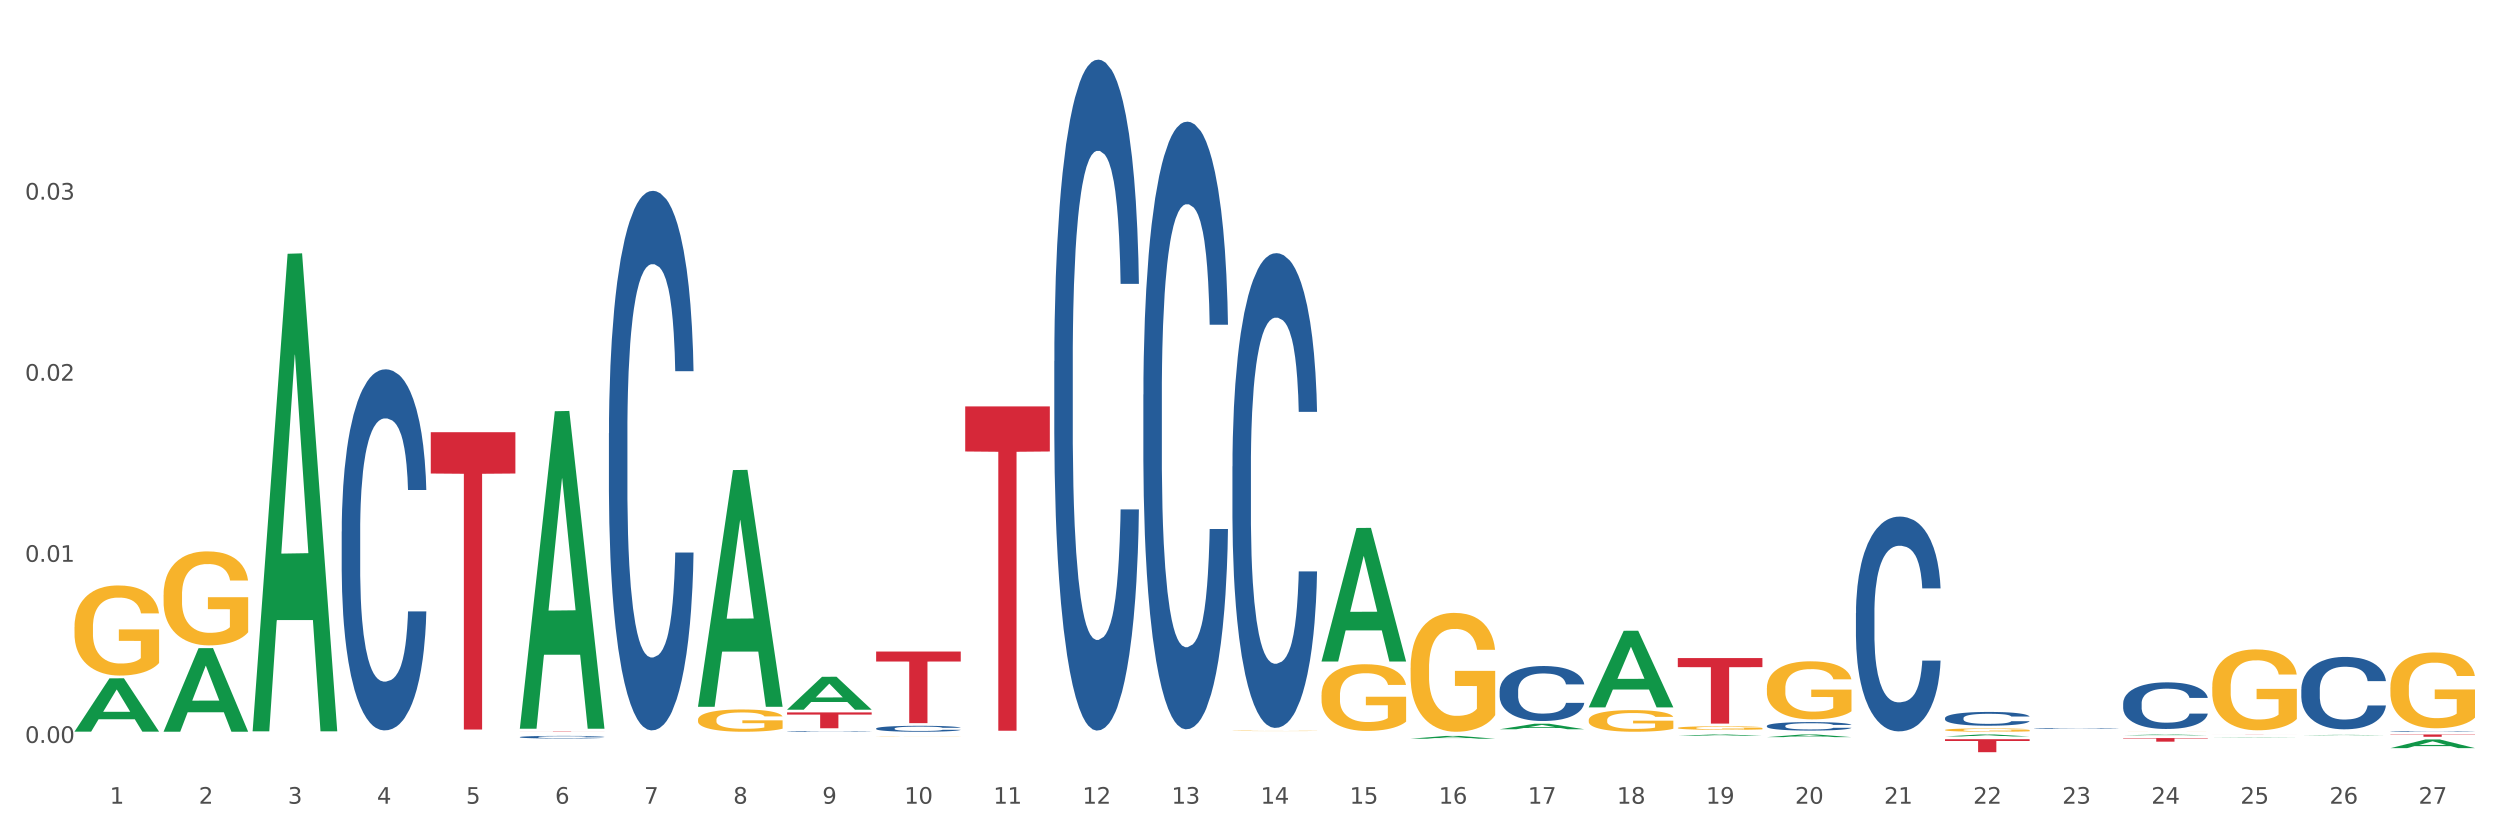 <?xml version="1.0" encoding="utf-8" standalone="no"?>
<!DOCTYPE svg PUBLIC "-//W3C//DTD SVG 1.1//EN"
  "http://www.w3.org/Graphics/SVG/1.1/DTD/svg11.dtd">
<svg xmlns:xlink="http://www.w3.org/1999/xlink" width="1080pt" height="360pt" viewBox="0 0 1080 360" xmlns="http://www.w3.org/2000/svg" version="1.1">
 <rect x="0" y="0" width="1080" height="360" fill="#333333" stroke="none"/>
 <defs>
  <style type="text/css">*{stroke-linejoin: round; stroke-linecap: butt}</style>
 </defs>
 <g id="figure_1">
  <g id="patch_1">
   <path d="M 0 360 
L 1080 360 
L 1080 0 
L 0 0 
z
" style="fill: #ffffff; stroke: #ffffff; stroke-linejoin: miter"/>
  </g>
  <g id="axes_1">
   <g id="matplotlib.axis_1">
    <g id="xtick_1">
     <g id="text_1">
      <!-- 1 -->
      <g style="fill: #4d4d4d" transform="translate(47.399 347.204) scale(0.096 -0.096)">
       <defs>
        <path id="DejaVuSans-31" d="M 794 531 
L 1825 531 
L 1825 4091 
L 703 3866 
L 703 4441 
L 1819 4666 
L 2450 4666 
L 2450 531 
L 3481 531 
L 3481 0 
L 794 0 
L 794 531 
z
" transform="scale(0.016)"/>
       </defs>
       <use xlink:href="#DejaVuSans-31"/>
      </g>
     </g>
    </g>
    <g id="xtick_2">
     <g id="text_2">
      <!-- 2 -->
      <g style="fill: #4d4d4d" transform="translate(85.878 347.204) scale(0.096 -0.096)">
       <defs>
        <path id="DejaVuSans-32" d="M 1228 531 
L 3431 531 
L 3431 0 
L 469 0 
L 469 531 
Q 828 903 1448 1529 
Q 2069 2156 2228 2338 
Q 2531 2678 2651 2914 
Q 2772 3150 2772 3378 
Q 2772 3750 2511 3984 
Q 2250 4219 1831 4219 
Q 1534 4219 1204 4116 
Q 875 4013 500 3803 
L 500 4441 
Q 881 4594 1212 4672 
Q 1544 4750 1819 4750 
Q 2544 4750 2975 4387 
Q 3406 4025 3406 3419 
Q 3406 3131 3298 2873 
Q 3191 2616 2906 2266 
Q 2828 2175 2409 1742 
Q 1991 1309 1228 531 
z
" transform="scale(0.016)"/>
       </defs>
       <use xlink:href="#DejaVuSans-32"/>
      </g>
     </g>
    </g>
    <g id="xtick_3">
     <g id="text_3">
      <!-- 3 -->
      <g style="fill: #4d4d4d" transform="translate(124.358 347.204) scale(0.096 -0.096)">
       <defs>
        <path id="DejaVuSans-33" d="M 2597 2516 
Q 3050 2419 3304 2112 
Q 3559 1806 3559 1356 
Q 3559 666 3084 287 
Q 2609 -91 1734 -91 
Q 1441 -91 1130 -33 
Q 819 25 488 141 
L 488 750 
Q 750 597 1062 519 
Q 1375 441 1716 441 
Q 2309 441 2620 675 
Q 2931 909 2931 1356 
Q 2931 1769 2642 2001 
Q 2353 2234 1838 2234 
L 1294 2234 
L 1294 2753 
L 1863 2753 
Q 2328 2753 2575 2939 
Q 2822 3125 2822 3475 
Q 2822 3834 2567 4026 
Q 2313 4219 1838 4219 
Q 1578 4219 1281 4162 
Q 984 4106 628 3988 
L 628 4550 
Q 988 4650 1302 4700 
Q 1616 4750 1894 4750 
Q 2613 4750 3031 4423 
Q 3450 4097 3450 3541 
Q 3450 3153 3228 2886 
Q 3006 2619 2597 2516 
z
" transform="scale(0.016)"/>
       </defs>
       <use xlink:href="#DejaVuSans-33"/>
      </g>
     </g>
    </g>
    <g id="xtick_4">
     <g id="text_4">
      <!-- 4 -->
      <g style="fill: #4d4d4d" transform="translate(162.838 347.204) scale(0.096 -0.096)">
       <defs>
        <path id="DejaVuSans-34" d="M 2419 4116 
L 825 1625 
L 2419 1625 
L 2419 4116 
z
M 2253 4666 
L 3047 4666 
L 3047 1625 
L 3713 1625 
L 3713 1100 
L 3047 1100 
L 3047 0 
L 2419 0 
L 2419 1100 
L 313 1100 
L 313 1709 
L 2253 4666 
z
" transform="scale(0.016)"/>
       </defs>
       <use xlink:href="#DejaVuSans-34"/>
      </g>
     </g>
    </g>
    <g id="xtick_5">
     <g id="text_5">
      <!-- 5 -->
      <g style="fill: #4d4d4d" transform="translate(201.317 347.204) scale(0.096 -0.096)">
       <defs>
        <path id="DejaVuSans-35" d="M 691 4666 
L 3169 4666 
L 3169 4134 
L 1269 4134 
L 1269 2991 
Q 1406 3038 1543 3061 
Q 1681 3084 1819 3084 
Q 2600 3084 3056 2656 
Q 3513 2228 3513 1497 
Q 3513 744 3044 326 
Q 2575 -91 1722 -91 
Q 1428 -91 1123 -41 
Q 819 9 494 109 
L 494 744 
Q 775 591 1075 516 
Q 1375 441 1709 441 
Q 2250 441 2565 725 
Q 2881 1009 2881 1497 
Q 2881 1984 2565 2268 
Q 2250 2553 1709 2553 
Q 1456 2553 1204 2497 
Q 953 2441 691 2322 
L 691 4666 
z
" transform="scale(0.016)"/>
       </defs>
       <use xlink:href="#DejaVuSans-35"/>
      </g>
     </g>
    </g>
    <g id="xtick_6">
     <g id="text_6">
      <!-- 6 -->
      <g style="fill: #4d4d4d" transform="translate(239.797 347.204) scale(0.096 -0.096)">
       <defs>
        <path id="DejaVuSans-36" d="M 2113 2584 
Q 1688 2584 1439 2293 
Q 1191 2003 1191 1497 
Q 1191 994 1439 701 
Q 1688 409 2113 409 
Q 2538 409 2786 701 
Q 3034 994 3034 1497 
Q 3034 2003 2786 2293 
Q 2538 2584 2113 2584 
z
M 3366 4563 
L 3366 3988 
Q 3128 4100 2886 4159 
Q 2644 4219 2406 4219 
Q 1781 4219 1451 3797 
Q 1122 3375 1075 2522 
Q 1259 2794 1537 2939 
Q 1816 3084 2150 3084 
Q 2853 3084 3261 2657 
Q 3669 2231 3669 1497 
Q 3669 778 3244 343 
Q 2819 -91 2113 -91 
Q 1303 -91 875 529 
Q 447 1150 447 2328 
Q 447 3434 972 4092 
Q 1497 4750 2381 4750 
Q 2619 4750 2861 4703 
Q 3103 4656 3366 4563 
z
" transform="scale(0.016)"/>
       </defs>
       <use xlink:href="#DejaVuSans-36"/>
      </g>
     </g>
    </g>
    <g id="xtick_7">
     <g id="text_7">
      <!-- 7 -->
      <g style="fill: #4d4d4d" transform="translate(278.276 347.204) scale(0.096 -0.096)">
       <defs>
        <path id="DejaVuSans-37" d="M 525 4666 
L 3525 4666 
L 3525 4397 
L 1831 0 
L 1172 0 
L 2766 4134 
L 525 4134 
L 525 4666 
z
" transform="scale(0.016)"/>
       </defs>
       <use xlink:href="#DejaVuSans-37"/>
      </g>
     </g>
    </g>
    <g id="xtick_8">
     <g id="text_8">
      <!-- 8 -->
      <g style="fill: #4d4d4d" transform="translate(316.756 347.204) scale(0.096 -0.096)">
       <defs>
        <path id="DejaVuSans-38" d="M 2034 2216 
Q 1584 2216 1326 1975 
Q 1069 1734 1069 1313 
Q 1069 891 1326 650 
Q 1584 409 2034 409 
Q 2484 409 2743 651 
Q 3003 894 3003 1313 
Q 3003 1734 2745 1975 
Q 2488 2216 2034 2216 
z
M 1403 2484 
Q 997 2584 770 2862 
Q 544 3141 544 3541 
Q 544 4100 942 4425 
Q 1341 4750 2034 4750 
Q 2731 4750 3128 4425 
Q 3525 4100 3525 3541 
Q 3525 3141 3298 2862 
Q 3072 2584 2669 2484 
Q 3125 2378 3379 2068 
Q 3634 1759 3634 1313 
Q 3634 634 3220 271 
Q 2806 -91 2034 -91 
Q 1263 -91 848 271 
Q 434 634 434 1313 
Q 434 1759 690 2068 
Q 947 2378 1403 2484 
z
M 1172 3481 
Q 1172 3119 1398 2916 
Q 1625 2713 2034 2713 
Q 2441 2713 2670 2916 
Q 2900 3119 2900 3481 
Q 2900 3844 2670 4047 
Q 2441 4250 2034 4250 
Q 1625 4250 1398 4047 
Q 1172 3844 1172 3481 
z
" transform="scale(0.016)"/>
       </defs>
       <use xlink:href="#DejaVuSans-38"/>
      </g>
     </g>
    </g>
    <g id="xtick_9">
     <g id="text_9">
      <!-- 9 -->
      <g style="fill: #4d4d4d" transform="translate(355.236 347.204) scale(0.096 -0.096)">
       <defs>
        <path id="DejaVuSans-39" d="M 703 97 
L 703 672 
Q 941 559 1184 500 
Q 1428 441 1663 441 
Q 2288 441 2617 861 
Q 2947 1281 2994 2138 
Q 2813 1869 2534 1725 
Q 2256 1581 1919 1581 
Q 1219 1581 811 2004 
Q 403 2428 403 3163 
Q 403 3881 828 4315 
Q 1253 4750 1959 4750 
Q 2769 4750 3195 4129 
Q 3622 3509 3622 2328 
Q 3622 1225 3098 567 
Q 2575 -91 1691 -91 
Q 1453 -91 1209 -44 
Q 966 3 703 97 
z
M 1959 2075 
Q 2384 2075 2632 2365 
Q 2881 2656 2881 3163 
Q 2881 3666 2632 3958 
Q 2384 4250 1959 4250 
Q 1534 4250 1286 3958 
Q 1038 3666 1038 3163 
Q 1038 2656 1286 2365 
Q 1534 2075 1959 2075 
z
" transform="scale(0.016)"/>
       </defs>
       <use xlink:href="#DejaVuSans-39"/>
      </g>
     </g>
    </g>
    <g id="xtick_10">
     <g id="text_10">
      <!-- 10 -->
      <g style="fill: #4d4d4d" transform="translate(390.661 347.204) scale(0.096 -0.096)">
       <defs>
        <path id="DejaVuSans-30" d="M 2034 4250 
Q 1547 4250 1301 3770 
Q 1056 3291 1056 2328 
Q 1056 1369 1301 889 
Q 1547 409 2034 409 
Q 2525 409 2770 889 
Q 3016 1369 3016 2328 
Q 3016 3291 2770 3770 
Q 2525 4250 2034 4250 
z
M 2034 4750 
Q 2819 4750 3233 4129 
Q 3647 3509 3647 2328 
Q 3647 1150 3233 529 
Q 2819 -91 2034 -91 
Q 1250 -91 836 529 
Q 422 1150 422 2328 
Q 422 3509 836 4129 
Q 1250 4750 2034 4750 
z
" transform="scale(0.016)"/>
       </defs>
       <use xlink:href="#DejaVuSans-31"/>
       <use xlink:href="#DejaVuSans-30" transform="translate(63.623 0)"/>
      </g>
     </g>
    </g>
    <g id="xtick_11">
     <g id="text_11">
      <!-- 11 -->
      <g style="fill: #4d4d4d" transform="translate(429.141 347.204) scale(0.096 -0.096)">
       <use xlink:href="#DejaVuSans-31"/>
       <use xlink:href="#DejaVuSans-31" transform="translate(63.623 0)"/>
      </g>
     </g>
    </g>
    <g id="xtick_12">
     <g id="text_12">
      <!-- 12 -->
      <g style="fill: #4d4d4d" transform="translate(467.62 347.204) scale(0.096 -0.096)">
       <use xlink:href="#DejaVuSans-31"/>
       <use xlink:href="#DejaVuSans-32" transform="translate(63.623 0)"/>
      </g>
     </g>
    </g>
    <g id="xtick_13">
     <g id="text_13">
      <!-- 13 -->
      <g style="fill: #4d4d4d" transform="translate(506.1 347.204) scale(0.096 -0.096)">
       <use xlink:href="#DejaVuSans-31"/>
       <use xlink:href="#DejaVuSans-33" transform="translate(63.623 0)"/>
      </g>
     </g>
    </g>
    <g id="xtick_14">
     <g id="text_14">
      <!-- 14 -->
      <g style="fill: #4d4d4d" transform="translate(544.58 347.204) scale(0.096 -0.096)">
       <use xlink:href="#DejaVuSans-31"/>
       <use xlink:href="#DejaVuSans-34" transform="translate(63.623 0)"/>
      </g>
     </g>
    </g>
    <g id="xtick_15">
     <g id="text_15">
      <!-- 15 -->
      <g style="fill: #4d4d4d" transform="translate(583.059 347.204) scale(0.096 -0.096)">
       <use xlink:href="#DejaVuSans-31"/>
       <use xlink:href="#DejaVuSans-35" transform="translate(63.623 0)"/>
      </g>
     </g>
    </g>
    <g id="xtick_16">
     <g id="text_16">
      <!-- 16 -->
      <g style="fill: #4d4d4d" transform="translate(621.539 347.204) scale(0.096 -0.096)">
       <use xlink:href="#DejaVuSans-31"/>
       <use xlink:href="#DejaVuSans-36" transform="translate(63.623 0)"/>
      </g>
     </g>
    </g>
    <g id="xtick_17">
     <g id="text_17">
      <!-- 17 -->
      <g style="fill: #4d4d4d" transform="translate(660.018 347.204) scale(0.096 -0.096)">
       <use xlink:href="#DejaVuSans-31"/>
       <use xlink:href="#DejaVuSans-37" transform="translate(63.623 0)"/>
      </g>
     </g>
    </g>
    <g id="xtick_18">
     <g id="text_18">
      <!-- 18 -->
      <g style="fill: #4d4d4d" transform="translate(698.498 347.204) scale(0.096 -0.096)">
       <use xlink:href="#DejaVuSans-31"/>
       <use xlink:href="#DejaVuSans-38" transform="translate(63.623 0)"/>
      </g>
     </g>
    </g>
    <g id="xtick_19">
     <g id="text_19">
      <!-- 19 -->
      <g style="fill: #4d4d4d" transform="translate(736.977 347.204) scale(0.096 -0.096)">
       <use xlink:href="#DejaVuSans-31"/>
       <use xlink:href="#DejaVuSans-39" transform="translate(63.623 0)"/>
      </g>
     </g>
    </g>
    <g id="xtick_20">
     <g id="text_20">
      <!-- 20 -->
      <g style="fill: #4d4d4d" transform="translate(775.457 347.204) scale(0.096 -0.096)">
       <use xlink:href="#DejaVuSans-32"/>
       <use xlink:href="#DejaVuSans-30" transform="translate(63.623 0)"/>
      </g>
     </g>
    </g>
    <g id="xtick_21">
     <g id="text_21">
      <!-- 21 -->
      <g style="fill: #4d4d4d" transform="translate(813.937 347.204) scale(0.096 -0.096)">
       <use xlink:href="#DejaVuSans-32"/>
       <use xlink:href="#DejaVuSans-31" transform="translate(63.623 0)"/>
      </g>
     </g>
    </g>
    <g id="xtick_22">
     <g id="text_22">
      <!-- 22 -->
      <g style="fill: #4d4d4d" transform="translate(852.416 347.204) scale(0.096 -0.096)">
       <use xlink:href="#DejaVuSans-32"/>
       <use xlink:href="#DejaVuSans-32" transform="translate(63.623 0)"/>
      </g>
     </g>
    </g>
    <g id="xtick_23">
     <g id="text_23">
      <!-- 23 -->
      <g style="fill: #4d4d4d" transform="translate(890.896 347.204) scale(0.096 -0.096)">
       <use xlink:href="#DejaVuSans-32"/>
       <use xlink:href="#DejaVuSans-33" transform="translate(63.623 0)"/>
      </g>
     </g>
    </g>
    <g id="xtick_24">
     <g id="text_24">
      <!-- 24 -->
      <g style="fill: #4d4d4d" transform="translate(929.375 347.204) scale(0.096 -0.096)">
       <use xlink:href="#DejaVuSans-32"/>
       <use xlink:href="#DejaVuSans-34" transform="translate(63.623 0)"/>
      </g>
     </g>
    </g>
    <g id="xtick_25">
     <g id="text_25">
      <!-- 25 -->
      <g style="fill: #4d4d4d" transform="translate(967.855 347.204) scale(0.096 -0.096)">
       <use xlink:href="#DejaVuSans-32"/>
       <use xlink:href="#DejaVuSans-35" transform="translate(63.623 0)"/>
      </g>
     </g>
    </g>
    <g id="xtick_26">
     <g id="text_26">
      <!-- 26 -->
      <g style="fill: #4d4d4d" transform="translate(1006.335 347.204) scale(0.096 -0.096)">
       <use xlink:href="#DejaVuSans-32"/>
       <use xlink:href="#DejaVuSans-36" transform="translate(63.623 0)"/>
      </g>
     </g>
    </g>
    <g id="xtick_27">
     <g id="text_27">
      <!-- 27 -->
      <g style="fill: #4d4d4d" transform="translate(1044.814 347.204) scale(0.096 -0.096)">
       <use xlink:href="#DejaVuSans-32"/>
       <use xlink:href="#DejaVuSans-37" transform="translate(63.623 0)"/>
      </g>
     </g>
    </g>
    <g id="xtick_28"/>
    <g id="xtick_29"/>
    <g id="xtick_30"/>
    <g id="xtick_31"/>
    <g id="xtick_32"/>
    <g id="xtick_33"/>
    <g id="xtick_34"/>
    <g id="xtick_35"/>
    <g id="xtick_36"/>
    <g id="xtick_37"/>
    <g id="xtick_38"/>
    <g id="xtick_39"/>
    <g id="xtick_40"/>
    <g id="xtick_41"/>
    <g id="xtick_42"/>
    <g id="xtick_43"/>
    <g id="xtick_44"/>
    <g id="xtick_45"/>
    <g id="xtick_46"/>
    <g id="xtick_47"/>
    <g id="xtick_48"/>
    <g id="xtick_49"/>
    <g id="xtick_50"/>
    <g id="xtick_51"/>
    <g id="xtick_52"/>
    <g id="xtick_53"/>
   </g>
   <g id="matplotlib.axis_2">
    <g id="ytick_1">
     <g id="text_28">
      <!-- 0.00 -->
      <g style="fill: #4d4d4d" transform="translate(10.8 320.935) scale(0.096 -0.096)">
       <defs>
        <path id="DejaVuSans-2e" d="M 684 794 
L 1344 794 
L 1344 0 
L 684 0 
L 684 794 
z
" transform="scale(0.016)"/>
       </defs>
       <use xlink:href="#DejaVuSans-30"/>
       <use xlink:href="#DejaVuSans-2e" transform="translate(63.623 0)"/>
       <use xlink:href="#DejaVuSans-30" transform="translate(95.41 0)"/>
       <use xlink:href="#DejaVuSans-30" transform="translate(159.033 0)"/>
      </g>
     </g>
    </g>
    <g id="ytick_2">
     <g id="text_29">
      <!-- 0.01 -->
      <g style="fill: #4d4d4d" transform="translate(10.8 242.702) scale(0.096 -0.096)">
       <use xlink:href="#DejaVuSans-30"/>
       <use xlink:href="#DejaVuSans-2e" transform="translate(63.623 0)"/>
       <use xlink:href="#DejaVuSans-30" transform="translate(95.41 0)"/>
       <use xlink:href="#DejaVuSans-31" transform="translate(159.033 0)"/>
      </g>
     </g>
    </g>
    <g id="ytick_3">
     <g id="text_30">
      <!-- 0.02 -->
      <g style="fill: #4d4d4d" transform="translate(10.8 164.469) scale(0.096 -0.096)">
       <use xlink:href="#DejaVuSans-30"/>
       <use xlink:href="#DejaVuSans-2e" transform="translate(63.623 0)"/>
       <use xlink:href="#DejaVuSans-30" transform="translate(95.41 0)"/>
       <use xlink:href="#DejaVuSans-32" transform="translate(159.033 0)"/>
      </g>
     </g>
    </g>
    <g id="ytick_4">
     <g id="text_31">
      <!-- 0.03 -->
      <g style="fill: #4d4d4d" transform="translate(10.8 86.237) scale(0.096 -0.096)">
       <use xlink:href="#DejaVuSans-30"/>
       <use xlink:href="#DejaVuSans-2e" transform="translate(63.623 0)"/>
       <use xlink:href="#DejaVuSans-30" transform="translate(95.41 0)"/>
       <use xlink:href="#DejaVuSans-33" transform="translate(159.033 0)"/>
      </g>
     </g>
    </g>
    <g id="ytick_5"/>
    <g id="ytick_6"/>
    <g id="ytick_7"/>
    <g id="ytick_8"/>
   </g>
   <g id="PolyCollection_1">
    <path d="M 32.175 316.035 
L 32.213 316.014 
L 47.287 293.04 
L 53.543 293.018 
L 68.731 316.078 
L 61.495 316.078 
L 58.216 310.709 
L 42.652 310.709 
L 42.539 310.795 
L 39.373 316.078 
L 32.175 316.078 
L 32.175 316.035 
L 44.611 307.504 
L 56.256 307.482 
L 50.49 297.933 
L 50.415 297.89 
L 50.34 297.955 
L 44.574 307.482 
L 44.611 307.504 
L 32.175 316.035 
z
" clip-path="url(#pe0727cec83)" style="fill: #109648"/>
    <path d="M 224.573 315.984 
L 261.129 315.984 
L 261.129 316.003 
L 246.749 316.003 
L 246.749 316.122 
L 238.866 316.122 
L 238.866 316.003 
L 224.573 316.003 
L 224.573 315.984 
L 224.573 315.984 
z
" clip-path="url(#pe0727cec83)" style="fill: #d62839"/>
    <path d="M 186.093 186.711 
L 222.649 186.711 
L 222.649 204.562 
L 208.269 204.682 
L 208.269 315.163 
L 200.386 315.163 
L 200.386 204.682 
L 186.093 204.562 
L 186.093 186.832 
L 186.093 186.711 
z
" clip-path="url(#pe0727cec83)" style="fill: #d62839"/>
    <path d="M 32.175 270.905 
L 32.218 270.87 
L 32.218 269.59 
L 32.304 268.487 
L 32.736 265.82 
L 33.383 263.615 
L 33.858 262.441 
L 34.333 261.481 
L 34.894 260.521 
L 35.585 259.525 
L 36.836 258.067 
L 37.613 257.32 
L 38.563 256.538 
L 40.289 255.4 
L 41.54 254.76 
L 42.835 254.226 
L 44.95 253.586 
L 46.331 253.302 
L 47.799 253.088 
L 49.568 252.946 
L 50.906 252.911 
L 53.841 253.017 
L 56.344 253.337 
L 57.552 253.586 
L 59.106 254.013 
L 59.926 254.298 
L 61.264 254.867 
L 62.645 255.613 
L 63.595 256.253 
L 65.019 257.463 
L 66.098 258.672 
L 67.091 260.165 
L 67.608 261.197 
L 67.997 262.157 
L 68.342 263.259 
L 68.687 265.002 
L 60.919 265.002 
L 60.617 263.757 
L 60.142 262.584 
L 59.451 261.446 
L 58.847 260.734 
L 57.811 259.845 
L 56.862 259.276 
L 55.869 258.85 
L 54.661 258.494 
L 53.711 258.316 
L 52.373 258.174 
L 49.741 258.209 
L 47.971 258.494 
L 46.763 258.85 
L 45.986 259.17 
L 45.295 259.525 
L 44.518 260.023 
L 43.612 260.77 
L 42.965 261.446 
L 42.317 262.299 
L 41.799 263.153 
L 41.325 264.148 
L 40.936 265.215 
L 40.634 266.318 
L 40.375 267.669 
L 40.159 269.91 
L 40.159 274.782 
L 40.246 275.884 
L 40.462 277.342 
L 40.72 278.445 
L 41.152 279.761 
L 41.54 280.65 
L 42.274 281.93 
L 43.094 282.997 
L 43.742 283.672 
L 44.389 284.241 
L 45.511 285.024 
L 46.763 285.664 
L 47.842 286.055 
L 49.309 286.411 
L 50.302 286.553 
L 51.165 286.624 
L 53.28 286.624 
L 54.79 286.518 
L 56.473 286.269 
L 57.768 285.949 
L 58.847 285.557 
L 60.056 284.917 
L 60.833 284.313 
L 60.833 276.88 
L 51.338 276.844 
L 51.338 271.901 
L 68.731 271.901 
L 68.731 286.411 
L 67.997 287.158 
L 67.177 287.833 
L 66.314 288.438 
L 65.019 289.185 
L 63.465 289.896 
L 62.084 290.394 
L 60.617 290.821 
L 58.89 291.212 
L 56.646 291.567 
L 55.265 291.71 
L 53.539 291.816 
L 51.51 291.852 
L 49.741 291.781 
L 48.014 291.603 
L 46.202 291.283 
L 44.432 290.821 
L 43.094 290.358 
L 41.756 289.789 
L 40.332 289.042 
L 39.21 288.331 
L 38.347 287.691 
L 37.397 286.873 
L 36.361 285.806 
L 35.585 284.846 
L 34.894 283.85 
L 34.16 282.57 
L 33.642 281.468 
L 33.124 280.081 
L 32.822 279.049 
L 32.477 277.449 
L 32.218 275.209 
L 32.175 270.905 
z
" clip-path="url(#pe0727cec83)" style="fill: #f7b32b"/>
    <path d="M 147.614 229.635 
L 147.657 229.493 
L 147.657 225.504 
L 147.787 220.09 
L 148.262 210.118 
L 148.867 202.568 
L 149.904 193.735 
L 150.466 190.031 
L 151.2 185.9 
L 152.713 179.204 
L 154.441 173.506 
L 155.651 170.372 
L 156.558 168.377 
L 158.589 164.816 
L 159.756 163.249 
L 160.966 161.967 
L 162.003 161.112 
L 163.731 160.115 
L 165.114 159.687 
L 166.713 159.545 
L 168.052 159.687 
L 169.824 160.257 
L 172.416 161.967 
L 173.41 162.964 
L 174.75 164.673 
L 176.132 166.953 
L 177.256 169.232 
L 178.552 172.509 
L 179.892 176.783 
L 181.188 182.196 
L 182.095 187.182 
L 182.83 192.453 
L 183.478 198.864 
L 183.953 205.844 
L 184.169 211.685 
L 176.262 211.685 
L 176.046 206.414 
L 175.614 200.716 
L 175.182 196.869 
L 174.706 193.735 
L 173.972 190.174 
L 173.324 187.894 
L 172.243 185.188 
L 171.25 183.478 
L 170.429 182.481 
L 169.435 181.626 
L 167.318 180.771 
L 165.805 180.771 
L 164.855 181.056 
L 163.688 181.769 
L 162.694 182.766 
L 161.527 184.475 
L 160.62 186.327 
L 159.713 188.749 
L 159.194 190.459 
L 158.416 193.593 
L 157.898 196.157 
L 157.206 200.573 
L 156.817 203.707 
L 156.126 211.828 
L 155.824 217.811 
L 155.694 221.942 
L 155.608 226.501 
L 155.608 248.725 
L 155.867 258.697 
L 156.083 262.97 
L 156.429 267.814 
L 157.077 274.082 
L 158.027 280.208 
L 159.021 284.624 
L 159.842 287.331 
L 160.62 289.325 
L 161.398 290.893 
L 162.348 292.317 
L 163.126 293.172 
L 164.293 294.027 
L 165.676 294.454 
L 166.756 294.454 
L 168.959 293.742 
L 169.953 293.029 
L 170.904 292.032 
L 171.941 290.465 
L 172.762 288.756 
L 173.237 287.474 
L 174.015 284.767 
L 174.62 281.918 
L 175.139 278.641 
L 175.484 275.792 
L 175.873 271.518 
L 176.176 266.674 
L 176.262 264.11 
L 184.169 264.11 
L 183.997 269.239 
L 183.694 274.225 
L 183.089 280.92 
L 182.614 284.767 
L 181.879 289.468 
L 181.101 293.457 
L 180.021 297.873 
L 179.027 301.15 
L 177.99 303.999 
L 176.867 306.563 
L 174.836 310.125 
L 174.101 311.122 
L 172.546 312.831 
L 171.336 313.829 
L 169.564 314.826 
L 167.75 315.396 
L 165.848 315.538 
L 164.163 315.253 
L 162.305 314.398 
L 161.138 313.544 
L 159.842 312.261 
L 158.33 310.267 
L 156.904 307.845 
L 155.564 304.996 
L 154.311 301.719 
L 153.145 298.016 
L 151.632 291.89 
L 150.509 285.906 
L 149.688 280.351 
L 149.126 275.649 
L 148.564 269.666 
L 148.262 265.535 
L 147.787 255.563 
L 147.614 246.303 
L 147.614 229.635 
z
" clip-path="url(#pe0727cec83)" style="fill: #255c99"/>
    <path d="M 301.532 310.941 
L 301.575 310.932 
L 301.575 310.616 
L 301.662 310.343 
L 302.093 309.684 
L 302.741 309.138 
L 303.215 308.848 
L 303.69 308.611 
L 304.251 308.373 
L 304.942 308.127 
L 306.193 307.766 
L 306.97 307.582 
L 307.92 307.388 
L 309.646 307.107 
L 310.898 306.948 
L 312.192 306.816 
L 314.307 306.658 
L 315.688 306.588 
L 317.156 306.535 
L 318.925 306.5 
L 320.263 306.491 
L 323.198 306.517 
L 325.701 306.597 
L 326.91 306.658 
L 328.463 306.764 
L 329.283 306.834 
L 330.621 306.975 
L 332.002 307.159 
L 332.952 307.318 
L 334.376 307.617 
L 335.455 307.916 
L 336.448 308.285 
L 336.966 308.54 
L 337.354 308.778 
L 337.699 309.05 
L 338.045 309.481 
L 330.276 309.481 
L 329.974 309.173 
L 329.499 308.883 
L 328.809 308.602 
L 328.204 308.426 
L 327.169 308.206 
L 326.219 308.065 
L 325.226 307.96 
L 324.018 307.872 
L 323.068 307.828 
L 321.731 307.793 
L 319.098 307.801 
L 317.328 307.872 
L 316.12 307.96 
L 315.343 308.039 
L 314.652 308.127 
L 313.876 308.25 
L 312.969 308.435 
L 312.322 308.602 
L 311.674 308.813 
L 311.157 309.024 
L 310.682 309.27 
L 310.293 309.534 
L 309.991 309.807 
L 309.732 310.141 
L 309.517 310.695 
L 309.517 311.9 
L 309.603 312.173 
L 309.819 312.533 
L 310.078 312.806 
L 310.509 313.131 
L 310.898 313.351 
L 311.631 313.668 
L 312.451 313.932 
L 313.099 314.099 
L 313.746 314.239 
L 314.868 314.433 
L 316.12 314.591 
L 317.199 314.688 
L 318.666 314.776 
L 319.659 314.811 
L 320.522 314.829 
L 322.637 314.829 
L 324.147 314.802 
L 325.831 314.741 
L 327.125 314.662 
L 328.204 314.565 
L 329.413 314.407 
L 330.19 314.257 
L 330.19 312.419 
L 320.695 312.41 
L 320.695 311.188 
L 338.088 311.188 
L 338.088 314.776 
L 337.354 314.961 
L 336.534 315.128 
L 335.671 315.277 
L 334.376 315.462 
L 332.822 315.638 
L 331.441 315.761 
L 329.974 315.866 
L 328.248 315.963 
L 326.003 316.051 
L 324.622 316.086 
L 322.896 316.113 
L 320.867 316.122 
L 319.098 316.104 
L 317.371 316.06 
L 315.559 315.981 
L 313.789 315.866 
L 312.451 315.752 
L 311.113 315.611 
L 309.689 315.427 
L 308.567 315.251 
L 307.704 315.093 
L 306.754 314.89 
L 305.719 314.626 
L 304.942 314.389 
L 304.251 314.143 
L 303.517 313.826 
L 303 313.553 
L 302.482 313.21 
L 302.18 312.955 
L 301.834 312.56 
L 301.575 312.005 
L 301.532 310.941 
z
" clip-path="url(#pe0727cec83)" style="fill: #f7b32b"/>
    <path d="M 263.053 187.173 
L 263.096 186.96 
L 263.096 181 
L 263.225 172.911 
L 263.701 158.009 
L 264.306 146.727 
L 265.343 133.529 
L 265.904 127.994 
L 266.639 121.821 
L 268.151 111.816 
L 269.88 103.301 
L 271.09 98.617 
L 271.997 95.637 
L 274.028 90.315 
L 275.195 87.974 
L 276.404 86.058 
L 277.441 84.781 
L 279.17 83.29 
L 280.553 82.652 
L 282.151 82.439 
L 283.491 82.652 
L 285.262 83.503 
L 287.855 86.058 
L 288.849 87.548 
L 290.188 90.102 
L 291.571 93.508 
L 292.695 96.914 
L 293.991 101.81 
L 295.33 108.197 
L 296.627 116.286 
L 297.534 123.737 
L 298.269 131.613 
L 298.917 141.192 
L 299.392 151.623 
L 299.608 160.351 
L 291.701 160.351 
L 291.485 152.475 
L 291.053 143.96 
L 290.62 138.212 
L 290.145 133.529 
L 289.411 128.207 
L 288.762 124.801 
L 287.682 120.756 
L 286.688 118.202 
L 285.867 116.712 
L 284.874 115.434 
L 282.756 114.157 
L 281.244 114.157 
L 280.293 114.583 
L 279.127 115.647 
L 278.133 117.137 
L 276.966 119.692 
L 276.059 122.459 
L 275.151 126.078 
L 274.633 128.633 
L 273.855 133.316 
L 273.337 137.148 
L 272.645 143.747 
L 272.256 148.43 
L 271.565 160.564 
L 271.262 169.505 
L 271.133 175.678 
L 271.046 182.49 
L 271.046 215.699 
L 271.306 230.6 
L 271.522 236.986 
L 271.867 244.224 
L 272.516 253.59 
L 273.466 262.744 
L 274.46 269.343 
L 275.281 273.388 
L 276.059 276.368 
L 276.837 278.709 
L 277.787 280.838 
L 278.565 282.115 
L 279.732 283.393 
L 281.114 284.031 
L 282.195 284.031 
L 284.398 282.967 
L 285.392 281.903 
L 286.343 280.412 
L 287.38 278.071 
L 288.201 275.516 
L 288.676 273.6 
L 289.454 269.556 
L 290.059 265.298 
L 290.577 260.402 
L 290.923 256.145 
L 291.312 249.758 
L 291.614 242.521 
L 291.701 238.689 
L 299.608 238.689 
L 299.435 246.353 
L 299.133 253.803 
L 298.528 263.808 
L 298.053 269.556 
L 297.318 276.581 
L 296.54 282.541 
L 295.46 289.14 
L 294.466 294.036 
L 293.429 298.294 
L 292.306 302.126 
L 290.275 307.448 
L 289.54 308.938 
L 287.985 311.492 
L 286.775 312.982 
L 285.003 314.472 
L 283.188 315.324 
L 281.287 315.537 
L 279.602 315.111 
L 277.744 313.834 
L 276.577 312.557 
L 275.281 310.641 
L 273.769 307.66 
L 272.343 304.042 
L 271.003 299.784 
L 269.75 294.888 
L 268.583 289.353 
L 267.071 280.2 
L 265.948 271.259 
L 265.127 262.957 
L 264.565 255.932 
L 264.003 246.991 
L 263.701 240.818 
L 263.225 225.917 
L 263.053 212.08 
L 263.053 187.173 
z
" clip-path="url(#pe0727cec83)" style="fill: #255c99"/>
    <path d="M 340.012 307.759 
L 376.567 307.759 
L 376.567 308.712 
L 362.188 308.719 
L 362.188 314.615 
L 354.305 314.615 
L 354.305 308.719 
L 340.012 308.712 
L 340.012 307.766 
L 340.012 307.759 
z
" clip-path="url(#pe0727cec83)" style="fill: #d62839"/>
    <path d="M 340.012 315.934 
L 340.055 315.934 
L 340.055 315.925 
L 340.185 315.913 
L 340.66 315.891 
L 341.265 315.875 
L 342.302 315.855 
L 342.864 315.847 
L 343.598 315.838 
L 345.111 315.824 
L 346.839 315.811 
L 348.049 315.804 
L 348.956 315.8 
L 350.987 315.792 
L 352.154 315.789 
L 353.364 315.786 
L 354.401 315.784 
L 356.129 315.782 
L 357.512 315.781 
L 359.111 315.781 
L 360.45 315.781 
L 362.222 315.782 
L 364.814 315.786 
L 365.808 315.788 
L 367.148 315.792 
L 368.53 315.797 
L 369.654 315.802 
L 370.95 315.809 
L 372.29 315.818 
L 373.586 315.83 
L 374.493 315.841 
L 375.228 315.853 
L 375.876 315.867 
L 376.351 315.882 
L 376.567 315.895 
L 368.66 315.895 
L 368.444 315.883 
L 368.012 315.871 
L 367.58 315.862 
L 367.104 315.855 
L 366.37 315.848 
L 365.722 315.843 
L 364.641 315.837 
L 363.648 315.833 
L 362.827 315.831 
L 361.833 315.829 
L 359.715 315.827 
L 358.203 315.827 
L 357.253 315.828 
L 356.086 315.829 
L 355.092 315.831 
L 353.925 315.835 
L 353.018 315.839 
L 352.111 315.845 
L 351.592 315.848 
L 350.814 315.855 
L 350.296 315.861 
L 349.604 315.87 
L 349.215 315.877 
L 348.524 315.895 
L 348.222 315.908 
L 348.092 315.917 
L 348.006 315.927 
L 348.006 315.976 
L 348.265 315.997 
L 348.481 316.007 
L 348.827 316.017 
L 349.475 316.031 
L 350.425 316.044 
L 351.419 316.054 
L 352.24 316.06 
L 353.018 316.064 
L 353.796 316.068 
L 354.746 316.071 
L 355.524 316.073 
L 356.691 316.075 
L 358.073 316.075 
L 359.154 316.075 
L 361.357 316.074 
L 362.351 316.072 
L 363.302 316.07 
L 364.339 316.067 
L 365.16 316.063 
L 365.635 316.06 
L 366.413 316.054 
L 367.018 316.048 
L 367.536 316.041 
L 367.882 316.035 
L 368.271 316.025 
L 368.574 316.015 
L 368.66 316.009 
L 376.567 316.009 
L 376.395 316.02 
L 376.092 316.031 
L 375.487 316.046 
L 375.012 316.054 
L 374.277 316.065 
L 373.499 316.073 
L 372.419 316.083 
L 371.425 316.09 
L 370.388 316.096 
L 369.265 316.102 
L 367.234 316.11 
L 366.499 316.112 
L 364.944 316.116 
L 363.734 316.118 
L 361.962 316.12 
L 360.148 316.121 
L 358.246 316.122 
L 356.561 316.121 
L 354.703 316.119 
L 353.536 316.117 
L 352.24 316.114 
L 350.728 316.11 
L 349.302 316.105 
L 347.962 316.099 
L 346.709 316.091 
L 345.543 316.083 
L 344.03 316.07 
L 342.907 316.057 
L 342.086 316.045 
L 341.524 316.034 
L 340.962 316.021 
L 340.66 316.012 
L 340.185 315.991 
L 340.012 315.97 
L 340.012 315.934 
z
" clip-path="url(#pe0727cec83)" style="fill: #255c99"/>
    <path d="M 455.451 155.998 
L 455.494 155.733 
L 455.494 148.321 
L 455.623 138.262 
L 456.099 119.732 
L 456.704 105.702 
L 457.741 89.29 
L 458.302 82.408 
L 459.037 74.731 
L 460.549 62.29 
L 462.278 51.701 
L 463.488 45.878 
L 464.395 42.172 
L 466.426 35.554 
L 467.593 32.642 
L 468.802 30.26 
L 469.839 28.671 
L 471.568 26.818 
L 472.951 26.024 
L 474.549 25.759 
L 475.889 26.024 
L 477.66 27.083 
L 480.253 30.26 
L 481.247 32.113 
L 482.586 35.289 
L 483.969 39.525 
L 485.093 43.76 
L 486.389 49.848 
L 487.728 57.79 
L 489.025 67.849 
L 489.932 77.114 
L 490.667 86.908 
L 491.315 98.82 
L 491.79 111.791 
L 492.006 122.644 
L 484.099 122.644 
L 483.883 112.85 
L 483.451 102.261 
L 483.018 95.114 
L 482.543 89.29 
L 481.809 82.673 
L 481.16 78.437 
L 480.08 73.408 
L 479.086 70.231 
L 478.265 68.378 
L 477.272 66.79 
L 475.154 65.202 
L 473.642 65.202 
L 472.691 65.731 
L 471.525 67.055 
L 470.531 68.908 
L 469.364 72.084 
L 468.457 75.525 
L 467.549 80.025 
L 467.031 83.202 
L 466.253 89.026 
L 465.734 93.79 
L 465.043 101.996 
L 464.654 107.82 
L 463.963 122.909 
L 463.66 134.027 
L 463.531 141.703 
L 463.444 150.174 
L 463.444 191.469 
L 463.704 209.999 
L 463.92 217.94 
L 464.265 226.94 
L 464.913 238.588 
L 465.864 249.97 
L 466.858 258.176 
L 467.679 263.206 
L 468.457 266.912 
L 469.234 269.824 
L 470.185 272.471 
L 470.963 274.059 
L 472.13 275.647 
L 473.512 276.442 
L 474.593 276.442 
L 476.796 275.118 
L 477.79 273.794 
L 478.741 271.941 
L 479.778 269.03 
L 480.599 265.853 
L 481.074 263.471 
L 481.852 258.441 
L 482.457 253.147 
L 482.975 247.059 
L 483.321 241.764 
L 483.71 233.823 
L 484.012 224.823 
L 484.099 220.058 
L 492.006 220.058 
L 491.833 229.588 
L 491.531 238.852 
L 490.926 251.294 
L 490.451 258.441 
L 489.716 267.177 
L 488.938 274.589 
L 487.858 282.795 
L 486.864 288.883 
L 485.827 294.177 
L 484.704 298.942 
L 482.673 305.56 
L 481.938 307.413 
L 480.383 310.589 
L 479.173 312.442 
L 477.401 314.295 
L 475.586 315.354 
L 473.685 315.619 
L 472 315.089 
L 470.142 313.501 
L 468.975 311.913 
L 467.679 309.531 
L 466.167 305.825 
L 464.741 301.324 
L 463.401 296.03 
L 462.148 289.942 
L 460.981 283.059 
L 459.469 271.677 
L 458.346 260.559 
L 457.525 250.235 
L 456.963 241.5 
L 456.401 230.382 
L 456.099 222.705 
L 455.623 204.175 
L 455.451 186.969 
L 455.451 155.998 
z
" clip-path="url(#pe0727cec83)" style="fill: #255c99"/>
    <path d="M 493.93 170.503 
L 493.973 170.264 
L 493.973 163.551 
L 494.103 154.441 
L 494.578 137.659 
L 495.183 124.953 
L 496.22 110.089 
L 496.782 103.856 
L 497.517 96.904 
L 499.029 85.636 
L 500.757 76.047 
L 501.967 70.772 
L 502.875 67.416 
L 504.905 61.423 
L 506.072 58.786 
L 507.282 56.628 
L 508.319 55.19 
L 510.047 53.511 
L 511.43 52.792 
L 513.029 52.552 
L 514.368 52.792 
L 516.14 53.751 
L 518.733 56.628 
L 519.726 58.306 
L 521.066 61.183 
L 522.449 65.019 
L 523.572 68.855 
L 524.868 74.369 
L 526.208 81.561 
L 527.504 90.671 
L 528.412 99.062 
L 529.146 107.932 
L 529.794 118.72 
L 530.27 130.467 
L 530.486 140.296 
L 522.578 140.296 
L 522.362 131.426 
L 521.93 121.837 
L 521.498 115.364 
L 521.023 110.089 
L 520.288 104.096 
L 519.64 100.26 
L 518.56 95.705 
L 517.566 92.828 
L 516.745 91.15 
L 515.751 89.712 
L 513.634 88.273 
L 512.121 88.273 
L 511.171 88.753 
L 510.004 89.951 
L 509.01 91.63 
L 507.844 94.507 
L 506.936 97.623 
L 506.029 101.699 
L 505.51 104.576 
L 504.733 109.85 
L 504.214 114.165 
L 503.523 121.597 
L 503.134 126.871 
L 502.442 140.536 
L 502.14 150.605 
L 502.01 157.558 
L 501.924 165.229 
L 501.924 202.628 
L 502.183 219.41 
L 502.399 226.602 
L 502.745 234.753 
L 503.393 245.302 
L 504.344 255.61 
L 505.338 263.042 
L 506.159 267.597 
L 506.936 270.954 
L 507.714 273.591 
L 508.665 275.988 
L 509.442 277.426 
L 510.609 278.865 
L 511.992 279.584 
L 513.072 279.584 
L 515.276 278.385 
L 516.27 277.187 
L 517.22 275.509 
L 518.257 272.871 
L 519.078 269.995 
L 519.554 267.837 
L 520.331 263.282 
L 520.936 258.487 
L 521.455 252.973 
L 521.801 248.178 
L 522.189 240.986 
L 522.492 232.835 
L 522.578 228.52 
L 530.486 228.52 
L 530.313 237.151 
L 530.01 245.541 
L 529.405 256.809 
L 528.93 263.282 
L 528.196 271.193 
L 527.418 277.906 
L 526.338 285.338 
L 525.344 290.852 
L 524.307 295.647 
L 523.183 299.962 
L 521.152 305.955 
L 520.418 307.633 
L 518.862 310.51 
L 517.652 312.188 
L 515.881 313.867 
L 514.066 314.826 
L 512.165 315.065 
L 510.48 314.586 
L 508.621 313.147 
L 507.455 311.709 
L 506.159 309.551 
L 504.646 306.195 
L 503.22 302.119 
L 501.881 297.325 
L 500.628 291.811 
L 499.461 285.578 
L 497.949 275.269 
L 496.825 265.2 
L 496.004 255.85 
L 495.442 247.939 
L 494.881 237.87 
L 494.578 230.917 
L 494.103 214.136 
L 493.93 198.553 
L 493.93 170.503 
z
" clip-path="url(#pe0727cec83)" style="fill: #255c99"/>
    <path d="M 532.41 201.516 
L 532.453 201.329 
L 532.453 196.084 
L 532.583 188.966 
L 533.058 175.854 
L 533.663 165.926 
L 534.7 154.313 
L 535.262 149.443 
L 535.996 144.011 
L 537.508 135.207 
L 539.237 127.714 
L 540.447 123.593 
L 541.354 120.971 
L 543.385 116.288 
L 544.552 114.228 
L 545.762 112.542 
L 546.799 111.418 
L 548.527 110.107 
L 549.91 109.545 
L 551.508 109.357 
L 552.848 109.545 
L 554.62 110.294 
L 557.212 112.542 
L 558.206 113.853 
L 559.546 116.101 
L 560.928 119.098 
L 562.052 122.095 
L 563.348 126.403 
L 564.688 132.022 
L 565.984 139.14 
L 566.891 145.696 
L 567.626 152.627 
L 568.274 161.056 
L 568.749 170.235 
L 568.965 177.914 
L 561.058 177.914 
L 560.842 170.984 
L 560.41 163.491 
L 559.978 158.434 
L 559.502 154.313 
L 558.768 149.63 
L 558.12 146.633 
L 557.039 143.074 
L 556.046 140.826 
L 555.225 139.515 
L 554.231 138.391 
L 552.113 137.267 
L 550.601 137.267 
L 549.65 137.642 
L 548.484 138.578 
L 547.49 139.89 
L 546.323 142.137 
L 545.416 144.572 
L 544.508 147.757 
L 543.99 150.005 
L 543.212 154.125 
L 542.694 157.497 
L 542.002 163.304 
L 541.613 167.425 
L 540.922 178.102 
L 540.62 185.969 
L 540.49 191.401 
L 540.404 197.395 
L 540.404 226.616 
L 540.663 239.728 
L 540.879 245.347 
L 541.225 251.716 
L 541.873 259.958 
L 542.823 268.012 
L 543.817 273.819 
L 544.638 277.378 
L 545.416 280.001 
L 546.194 282.061 
L 547.144 283.934 
L 547.922 285.058 
L 549.089 286.182 
L 550.471 286.744 
L 551.552 286.744 
L 553.755 285.807 
L 554.749 284.871 
L 555.7 283.56 
L 556.737 281.499 
L 557.558 279.251 
L 558.033 277.566 
L 558.811 274.007 
L 559.416 270.26 
L 559.934 265.952 
L 560.28 262.206 
L 560.669 256.586 
L 560.971 250.218 
L 561.058 246.846 
L 568.965 246.846 
L 568.792 253.589 
L 568.49 260.145 
L 567.885 268.949 
L 567.41 274.007 
L 566.675 280.188 
L 565.897 285.433 
L 564.817 291.239 
L 563.823 295.548 
L 562.786 299.294 
L 561.663 302.666 
L 559.632 307.348 
L 558.897 308.66 
L 557.342 310.907 
L 556.132 312.219 
L 554.36 313.53 
L 552.546 314.279 
L 550.644 314.466 
L 548.959 314.092 
L 547.101 312.968 
L 545.934 311.844 
L 544.638 310.158 
L 543.126 307.536 
L 541.7 304.351 
L 540.36 300.605 
L 539.107 296.297 
L 537.941 291.427 
L 536.428 283.372 
L 535.305 275.505 
L 534.484 268.2 
L 533.922 262.018 
L 533.36 254.151 
L 533.058 248.719 
L 532.583 235.607 
L 532.41 223.432 
L 532.41 201.516 
z
" clip-path="url(#pe0727cec83)" style="fill: #255c99"/>
    <path d="M 647.848 298.395 
L 647.892 298.373 
L 647.892 297.766 
L 648.021 296.941 
L 648.497 295.422 
L 649.102 294.272 
L 650.139 292.926 
L 650.7 292.362 
L 651.435 291.732 
L 652.947 290.712 
L 654.676 289.844 
L 655.886 289.367 
L 656.793 289.063 
L 658.824 288.52 
L 659.99 288.282 
L 661.2 288.086 
L 662.237 287.956 
L 663.966 287.804 
L 665.348 287.739 
L 666.947 287.717 
L 668.287 287.739 
L 670.058 287.826 
L 672.651 288.086 
L 673.645 288.238 
L 674.984 288.499 
L 676.367 288.846 
L 677.49 289.193 
L 678.787 289.692 
L 680.126 290.343 
L 681.423 291.168 
L 682.33 291.928 
L 683.065 292.731 
L 683.713 293.707 
L 684.188 294.771 
L 684.404 295.66 
L 676.497 295.66 
L 676.281 294.857 
L 675.849 293.989 
L 675.416 293.403 
L 674.941 292.926 
L 674.207 292.383 
L 673.558 292.036 
L 672.478 291.624 
L 671.484 291.363 
L 670.663 291.211 
L 669.669 291.081 
L 667.552 290.951 
L 666.04 290.951 
L 665.089 290.994 
L 663.923 291.103 
L 662.929 291.255 
L 661.762 291.515 
L 660.855 291.797 
L 659.947 292.166 
L 659.429 292.427 
L 658.651 292.904 
L 658.132 293.295 
L 657.441 293.968 
L 657.052 294.445 
L 656.361 295.682 
L 656.058 296.594 
L 655.929 297.223 
L 655.842 297.918 
L 655.842 301.303 
L 656.102 302.822 
L 656.318 303.473 
L 656.663 304.211 
L 657.311 305.166 
L 658.262 306.099 
L 659.256 306.772 
L 660.077 307.185 
L 660.855 307.488 
L 661.632 307.727 
L 662.583 307.944 
L 663.361 308.074 
L 664.528 308.205 
L 665.91 308.27 
L 666.99 308.27 
L 669.194 308.161 
L 670.188 308.053 
L 671.139 307.901 
L 672.176 307.662 
L 672.997 307.402 
L 673.472 307.206 
L 674.25 306.794 
L 674.855 306.36 
L 675.373 305.861 
L 675.719 305.427 
L 676.108 304.776 
L 676.41 304.038 
L 676.497 303.647 
L 684.404 303.647 
L 684.231 304.428 
L 683.929 305.188 
L 683.324 306.208 
L 682.849 306.794 
L 682.114 307.51 
L 681.336 308.118 
L 680.256 308.791 
L 679.262 309.29 
L 678.225 309.724 
L 677.102 310.114 
L 675.071 310.657 
L 674.336 310.809 
L 672.781 311.069 
L 671.571 311.221 
L 669.799 311.373 
L 667.984 311.46 
L 666.083 311.482 
L 664.398 311.438 
L 662.54 311.308 
L 661.373 311.178 
L 660.077 310.982 
L 658.565 310.679 
L 657.139 310.31 
L 655.799 309.876 
L 654.546 309.377 
L 653.379 308.812 
L 651.867 307.879 
L 650.744 306.968 
L 649.923 306.121 
L 649.361 305.405 
L 648.799 304.493 
L 648.497 303.864 
L 648.021 302.345 
L 647.848 300.934 
L 647.848 298.395 
z
" clip-path="url(#pe0727cec83)" style="fill: #255c99"/>
    <path d="M 763.287 313.591 
L 763.33 313.588 
L 763.33 313.494 
L 763.46 313.366 
L 763.935 313.131 
L 764.54 312.953 
L 765.577 312.745 
L 766.139 312.658 
L 766.874 312.56 
L 768.386 312.403 
L 770.114 312.268 
L 771.324 312.195 
L 772.232 312.148 
L 774.263 312.064 
L 775.429 312.027 
L 776.639 311.996 
L 777.676 311.976 
L 779.405 311.953 
L 780.787 311.943 
L 782.386 311.939 
L 783.726 311.943 
L 785.497 311.956 
L 788.09 311.996 
L 789.084 312.02 
L 790.423 312.06 
L 791.806 312.114 
L 792.929 312.168 
L 794.226 312.245 
L 795.565 312.346 
L 796.861 312.473 
L 797.769 312.591 
L 798.503 312.715 
L 799.151 312.866 
L 799.627 313.03 
L 799.843 313.168 
L 791.935 313.168 
L 791.719 313.044 
L 791.287 312.91 
L 790.855 312.819 
L 790.38 312.745 
L 789.645 312.661 
L 788.997 312.607 
L 787.917 312.544 
L 786.923 312.503 
L 786.102 312.48 
L 785.108 312.46 
L 782.991 312.44 
L 781.479 312.44 
L 780.528 312.446 
L 779.361 312.463 
L 778.368 312.487 
L 777.201 312.527 
L 776.293 312.571 
L 775.386 312.628 
L 774.868 312.668 
L 774.09 312.742 
L 773.571 312.802 
L 772.88 312.906 
L 772.491 312.98 
L 771.8 313.171 
L 771.497 313.312 
L 771.368 313.41 
L 771.281 313.517 
L 771.281 314.041 
L 771.54 314.276 
L 771.756 314.377 
L 772.102 314.491 
L 772.75 314.638 
L 773.701 314.783 
L 774.695 314.887 
L 775.516 314.951 
L 776.293 314.998 
L 777.071 315.035 
L 778.022 315.068 
L 778.8 315.088 
L 779.966 315.108 
L 781.349 315.118 
L 782.429 315.118 
L 784.633 315.102 
L 785.627 315.085 
L 786.577 315.061 
L 787.614 315.024 
L 788.435 314.984 
L 788.911 314.954 
L 789.689 314.89 
L 790.293 314.823 
L 790.812 314.746 
L 791.158 314.679 
L 791.547 314.578 
L 791.849 314.464 
L 791.935 314.403 
L 799.843 314.403 
L 799.67 314.524 
L 799.368 314.642 
L 798.763 314.8 
L 798.287 314.89 
L 797.553 315.001 
L 796.775 315.095 
L 795.695 315.199 
L 794.701 315.276 
L 793.664 315.343 
L 792.54 315.404 
L 790.51 315.488 
L 789.775 315.511 
L 788.219 315.552 
L 787.01 315.575 
L 785.238 315.599 
L 783.423 315.612 
L 781.522 315.615 
L 779.837 315.609 
L 777.979 315.588 
L 776.812 315.568 
L 775.516 315.538 
L 774.003 315.491 
L 772.577 315.434 
L 771.238 315.367 
L 769.985 315.29 
L 768.818 315.202 
L 767.306 315.058 
L 766.182 314.917 
L 765.361 314.786 
L 764.8 314.675 
L 764.238 314.534 
L 763.935 314.437 
L 763.46 314.202 
L 763.287 313.984 
L 763.287 313.591 
z
" clip-path="url(#pe0727cec83)" style="fill: #255c99"/>
    <path d="M 801.767 264.858 
L 801.81 264.773 
L 801.81 262.4 
L 801.94 259.18 
L 802.415 253.247 
L 803.02 248.755 
L 804.057 243.501 
L 804.619 241.297 
L 805.353 238.839 
L 806.866 234.856 
L 808.594 231.466 
L 809.804 229.602 
L 810.711 228.415 
L 812.742 226.296 
L 813.909 225.364 
L 815.119 224.601 
L 816.156 224.093 
L 817.884 223.499 
L 819.267 223.245 
L 820.866 223.16 
L 822.205 223.245 
L 823.977 223.584 
L 826.569 224.601 
L 827.563 225.194 
L 828.903 226.211 
L 830.285 227.568 
L 831.409 228.924 
L 832.705 230.873 
L 834.045 233.415 
L 835.341 236.636 
L 836.248 239.602 
L 836.983 242.738 
L 837.631 246.552 
L 838.106 250.704 
L 838.322 254.179 
L 830.415 254.179 
L 830.199 251.043 
L 829.767 247.653 
L 829.335 245.365 
L 828.859 243.501 
L 828.125 241.382 
L 827.477 240.026 
L 826.397 238.416 
L 825.403 237.399 
L 824.582 236.805 
L 823.588 236.297 
L 821.471 235.788 
L 819.958 235.788 
L 819.008 235.958 
L 817.841 236.382 
L 816.847 236.975 
L 815.68 237.992 
L 814.773 239.094 
L 813.866 240.534 
L 813.347 241.551 
L 812.569 243.416 
L 812.051 244.941 
L 811.359 247.569 
L 810.971 249.433 
L 810.279 254.264 
L 809.977 257.823 
L 809.847 260.281 
L 809.761 262.993 
L 809.761 276.214 
L 810.02 282.147 
L 810.236 284.689 
L 810.582 287.571 
L 811.23 291.3 
L 812.18 294.944 
L 813.174 297.572 
L 813.995 299.182 
L 814.773 300.368 
L 815.551 301.301 
L 816.501 302.148 
L 817.279 302.657 
L 818.446 303.165 
L 819.829 303.419 
L 820.909 303.419 
L 823.113 302.996 
L 824.106 302.572 
L 825.057 301.979 
L 826.094 301.046 
L 826.915 300.029 
L 827.39 299.267 
L 828.168 297.656 
L 828.773 295.961 
L 829.292 294.012 
L 829.637 292.317 
L 830.026 289.774 
L 830.329 286.893 
L 830.415 285.367 
L 838.322 285.367 
L 838.15 288.418 
L 837.847 291.385 
L 837.242 295.368 
L 836.767 297.656 
L 836.032 300.453 
L 835.255 302.826 
L 834.174 305.453 
L 833.18 307.403 
L 832.143 309.098 
L 831.02 310.623 
L 828.989 312.742 
L 828.255 313.335 
L 826.699 314.352 
L 825.489 314.945 
L 823.717 315.539 
L 821.903 315.878 
L 820.001 315.962 
L 818.316 315.793 
L 816.458 315.284 
L 815.292 314.776 
L 813.995 314.013 
L 812.483 312.827 
L 811.057 311.386 
L 809.717 309.691 
L 808.464 307.742 
L 807.298 305.538 
L 805.785 301.894 
L 804.662 298.334 
L 803.841 295.029 
L 803.279 292.232 
L 802.717 288.673 
L 802.415 286.215 
L 801.94 280.282 
L 801.767 274.774 
L 801.767 264.858 
z
" clip-path="url(#pe0727cec83)" style="fill: #255c99"/>
    <path d="M 378.491 314.705 
L 378.535 314.702 
L 378.535 314.637 
L 378.664 314.547 
L 379.139 314.383 
L 379.744 314.258 
L 380.781 314.113 
L 381.343 314.052 
L 382.078 313.983 
L 383.59 313.873 
L 385.318 313.779 
L 386.528 313.727 
L 387.436 313.694 
L 389.467 313.636 
L 390.633 313.61 
L 391.843 313.589 
L 392.88 313.575 
L 394.609 313.558 
L 395.991 313.551 
L 397.59 313.549 
L 398.93 313.551 
L 400.701 313.561 
L 403.294 313.589 
L 404.288 313.605 
L 405.627 313.633 
L 407.01 313.671 
L 408.133 313.709 
L 409.43 313.763 
L 410.769 313.833 
L 412.065 313.922 
L 412.973 314.005 
L 413.707 314.092 
L 414.356 314.197 
L 414.831 314.312 
L 415.047 314.409 
L 407.14 314.409 
L 406.923 314.322 
L 406.491 314.228 
L 406.059 314.164 
L 405.584 314.113 
L 404.849 314.054 
L 404.201 314.016 
L 403.121 313.972 
L 402.127 313.944 
L 401.306 313.927 
L 400.312 313.913 
L 398.195 313.899 
L 396.683 313.899 
L 395.732 313.904 
L 394.565 313.915 
L 393.572 313.932 
L 392.405 313.96 
L 391.498 313.99 
L 390.59 314.03 
L 390.072 314.059 
L 389.294 314.11 
L 388.775 314.153 
L 388.084 314.225 
L 387.695 314.277 
L 387.004 314.411 
L 386.701 314.51 
L 386.572 314.578 
L 386.485 314.653 
L 386.485 315.02 
L 386.744 315.184 
L 386.96 315.255 
L 387.306 315.334 
L 387.954 315.438 
L 388.905 315.539 
L 389.899 315.612 
L 390.72 315.656 
L 391.498 315.689 
L 392.275 315.715 
L 393.226 315.739 
L 394.004 315.753 
L 395.17 315.767 
L 396.553 315.774 
L 397.633 315.774 
L 399.837 315.762 
L 400.831 315.75 
L 401.781 315.734 
L 402.819 315.708 
L 403.64 315.68 
L 404.115 315.659 
L 404.893 315.614 
L 405.498 315.567 
L 406.016 315.513 
L 406.362 315.466 
L 406.751 315.396 
L 407.053 315.316 
L 407.14 315.273 
L 415.047 315.273 
L 414.874 315.358 
L 414.572 315.44 
L 413.967 315.551 
L 413.491 315.614 
L 412.757 315.692 
L 411.979 315.757 
L 410.899 315.83 
L 409.905 315.884 
L 408.868 315.931 
L 407.744 315.974 
L 405.714 316.032 
L 404.979 316.049 
L 403.423 316.077 
L 402.214 316.093 
L 400.442 316.11 
L 398.627 316.119 
L 396.726 316.122 
L 395.041 316.117 
L 393.183 316.103 
L 392.016 316.089 
L 390.72 316.068 
L 389.207 316.035 
L 387.781 315.995 
L 386.442 315.948 
L 385.189 315.894 
L 384.022 315.833 
L 382.51 315.732 
L 381.386 315.633 
L 380.565 315.541 
L 380.004 315.464 
L 379.442 315.365 
L 379.139 315.297 
L 378.664 315.132 
L 378.491 314.98 
L 378.491 314.705 
z
" clip-path="url(#pe0727cec83)" style="fill: #255c99"/>
    <path d="M 378.491 281.475 
L 415.047 281.475 
L 415.047 285.77 
L 400.667 285.799 
L 400.667 312.383 
L 392.784 312.383 
L 392.784 285.799 
L 378.491 285.77 
L 378.491 281.504 
L 378.491 281.475 
z
" clip-path="url(#pe0727cec83)" style="fill: #d62839"/>
    <path d="M 416.971 175.572 
L 453.527 175.572 
L 453.527 195.042 
L 439.147 195.174 
L 439.147 315.677 
L 431.264 315.677 
L 431.264 195.174 
L 416.971 195.042 
L 416.971 175.704 
L 416.971 175.572 
z
" clip-path="url(#pe0727cec83)" style="fill: #d62839"/>
    <path d="M 724.808 284.272 
L 761.363 284.272 
L 761.363 288.207 
L 746.984 288.233 
L 746.984 312.586 
L 739.101 312.586 
L 739.101 288.233 
L 724.808 288.207 
L 724.808 284.299 
L 724.808 284.272 
z
" clip-path="url(#pe0727cec83)" style="fill: #d62839"/>
    <path d="M 378.491 317.993 
L 378.534 317.993 
L 378.534 317.989 
L 378.621 317.986 
L 379.052 317.978 
L 379.7 317.971 
L 380.175 317.968 
L 380.649 317.965 
L 381.21 317.962 
L 381.901 317.959 
L 383.152 317.955 
L 383.929 317.953 
L 384.879 317.95 
L 386.605 317.947 
L 387.857 317.945 
L 389.152 317.943 
L 391.266 317.941 
L 392.647 317.941 
L 394.115 317.94 
L 395.884 317.939 
L 397.222 317.939 
L 400.157 317.94 
L 402.66 317.941 
L 403.869 317.941 
L 405.422 317.943 
L 406.243 317.944 
L 407.58 317.945 
L 408.962 317.947 
L 409.911 317.949 
L 411.335 317.953 
L 412.414 317.957 
L 413.407 317.961 
L 413.925 317.964 
L 414.313 317.967 
L 414.659 317.97 
L 415.004 317.975 
L 407.235 317.975 
L 406.933 317.972 
L 406.458 317.968 
L 405.768 317.965 
L 405.164 317.963 
L 404.128 317.96 
L 403.178 317.958 
L 402.186 317.957 
L 400.977 317.956 
L 400.028 317.956 
L 398.69 317.955 
L 396.057 317.955 
L 394.287 317.956 
L 393.079 317.957 
L 392.302 317.958 
L 391.612 317.959 
L 390.835 317.961 
L 389.928 317.963 
L 389.281 317.965 
L 388.634 317.967 
L 388.116 317.97 
L 387.641 317.973 
L 387.253 317.976 
L 386.95 317.979 
L 386.692 317.983 
L 386.476 317.99 
L 386.476 318.005 
L 386.562 318.008 
L 386.778 318.012 
L 387.037 318.016 
L 387.468 318.02 
L 387.857 318.022 
L 388.591 318.026 
L 389.411 318.029 
L 390.058 318.031 
L 390.705 318.033 
L 391.827 318.035 
L 393.079 318.037 
L 394.158 318.038 
L 395.625 318.039 
L 396.618 318.04 
L 397.481 318.04 
L 399.596 318.04 
L 401.107 318.04 
L 402.79 318.039 
L 404.085 318.038 
L 405.164 318.037 
L 406.372 318.035 
L 407.149 318.033 
L 407.149 318.011 
L 397.654 318.011 
L 397.654 317.996 
L 415.047 317.996 
L 415.047 318.039 
L 414.313 318.042 
L 413.493 318.044 
L 412.63 318.045 
L 411.335 318.048 
L 409.782 318.05 
L 408.4 318.051 
L 406.933 318.053 
L 405.207 318.054 
L 402.962 318.055 
L 401.581 318.055 
L 399.855 318.056 
L 397.827 318.056 
L 396.057 318.055 
L 394.331 318.055 
L 392.518 318.054 
L 390.748 318.053 
L 389.411 318.051 
L 388.073 318.05 
L 386.648 318.047 
L 385.526 318.045 
L 384.663 318.043 
L 383.714 318.041 
L 382.678 318.038 
L 381.901 318.035 
L 381.21 318.032 
L 380.477 318.028 
L 379.959 318.025 
L 379.441 318.021 
L 379.139 318.017 
L 378.793 318.013 
L 378.534 318.006 
L 378.491 317.993 
z
" clip-path="url(#pe0727cec83)" style="fill: #f7b32b"/>
    <path d="M 532.41 315.719 
L 532.453 315.719 
L 532.453 315.712 
L 532.539 315.707 
L 532.971 315.694 
L 533.618 315.684 
L 534.093 315.678 
L 534.568 315.674 
L 535.129 315.669 
L 535.819 315.664 
L 537.071 315.657 
L 537.848 315.654 
L 538.797 315.65 
L 540.524 315.644 
L 541.775 315.641 
L 543.07 315.639 
L 545.185 315.636 
L 546.566 315.634 
L 548.033 315.633 
L 549.803 315.633 
L 551.141 315.633 
L 554.075 315.633 
L 556.579 315.635 
L 557.787 315.636 
L 559.341 315.638 
L 560.161 315.639 
L 561.499 315.642 
L 562.88 315.645 
L 563.829 315.649 
L 565.254 315.654 
L 566.333 315.66 
L 567.325 315.667 
L 567.843 315.672 
L 568.232 315.677 
L 568.577 315.682 
L 568.922 315.69 
L 561.154 315.69 
L 560.851 315.684 
L 560.377 315.679 
L 559.686 315.673 
L 559.082 315.67 
L 558.046 315.666 
L 557.097 315.663 
L 556.104 315.661 
L 554.895 315.659 
L 553.946 315.658 
L 552.608 315.658 
L 549.975 315.658 
L 548.206 315.659 
L 546.997 315.661 
L 546.221 315.662 
L 545.53 315.664 
L 544.753 315.667 
L 543.847 315.67 
L 543.199 315.673 
L 542.552 315.677 
L 542.034 315.682 
L 541.559 315.686 
L 541.171 315.691 
L 540.869 315.697 
L 540.61 315.703 
L 540.394 315.714 
L 540.394 315.737 
L 540.48 315.743 
L 540.696 315.75 
L 540.955 315.755 
L 541.387 315.761 
L 541.775 315.765 
L 542.509 315.771 
L 543.329 315.777 
L 543.976 315.78 
L 544.624 315.783 
L 545.746 315.786 
L 546.997 315.789 
L 548.076 315.791 
L 549.544 315.793 
L 550.536 315.794 
L 551.4 315.794 
L 553.514 315.794 
L 555.025 315.793 
L 556.708 315.792 
L 558.003 315.791 
L 559.082 315.789 
L 560.29 315.786 
L 561.067 315.783 
L 561.067 315.747 
L 551.572 315.747 
L 551.572 315.723 
L 568.965 315.723 
L 568.965 315.793 
L 568.232 315.797 
L 567.412 315.8 
L 566.548 315.803 
L 565.254 315.806 
L 563.7 315.81 
L 562.319 315.812 
L 560.851 315.814 
L 559.125 315.816 
L 556.881 315.818 
L 555.5 315.818 
L 553.773 315.819 
L 551.745 315.819 
L 549.975 315.819 
L 548.249 315.818 
L 546.436 315.816 
L 544.667 315.814 
L 543.329 315.812 
L 541.991 315.809 
L 540.567 315.806 
L 539.445 315.802 
L 538.581 315.799 
L 537.632 315.795 
L 536.596 315.79 
L 535.819 315.785 
L 535.129 315.781 
L 534.395 315.775 
L 533.877 315.769 
L 533.359 315.763 
L 533.057 315.758 
L 532.712 315.75 
L 532.453 315.739 
L 532.41 315.719 
z
" clip-path="url(#pe0727cec83)" style="fill: #f7b32b"/>
    <path d="M 570.889 300.265 
L 570.932 300.239 
L 570.932 299.291 
L 571.019 298.475 
L 571.45 296.501 
L 572.098 294.869 
L 572.572 294 
L 573.047 293.29 
L 573.608 292.579 
L 574.299 291.842 
L 575.55 290.763 
L 576.327 290.21 
L 577.277 289.631 
L 579.003 288.788 
L 580.255 288.315 
L 581.55 287.92 
L 583.664 287.446 
L 585.045 287.235 
L 586.513 287.077 
L 588.282 286.972 
L 589.62 286.946 
L 592.555 287.025 
L 595.058 287.262 
L 596.267 287.446 
L 597.82 287.762 
L 598.64 287.972 
L 599.978 288.393 
L 601.359 288.946 
L 602.309 289.42 
L 603.733 290.315 
L 604.812 291.21 
L 605.805 292.316 
L 606.323 293.079 
L 606.711 293.79 
L 607.056 294.606 
L 607.402 295.896 
L 599.633 295.896 
L 599.331 294.974 
L 598.856 294.106 
L 598.166 293.263 
L 597.562 292.737 
L 596.526 292.079 
L 595.576 291.658 
L 594.584 291.342 
L 593.375 291.078 
L 592.426 290.947 
L 591.088 290.842 
L 588.455 290.868 
L 586.685 291.078 
L 585.477 291.342 
L 584.7 291.579 
L 584.01 291.842 
L 583.233 292.21 
L 582.326 292.763 
L 581.679 293.263 
L 581.032 293.895 
L 580.514 294.527 
L 580.039 295.264 
L 579.651 296.054 
L 579.348 296.87 
L 579.089 297.87 
L 578.874 299.528 
L 578.874 303.135 
L 578.96 303.951 
L 579.176 305.03 
L 579.435 305.846 
L 579.866 306.82 
L 580.255 307.478 
L 580.988 308.426 
L 581.808 309.215 
L 582.456 309.716 
L 583.103 310.137 
L 584.225 310.716 
L 585.477 311.19 
L 586.556 311.479 
L 588.023 311.743 
L 589.016 311.848 
L 589.879 311.9 
L 591.994 311.9 
L 593.505 311.822 
L 595.188 311.637 
L 596.483 311.4 
L 597.562 311.111 
L 598.77 310.637 
L 599.547 310.189 
L 599.547 304.688 
L 590.052 304.661 
L 590.052 301.002 
L 607.445 301.002 
L 607.445 311.743 
L 606.711 312.295 
L 605.891 312.795 
L 605.028 313.243 
L 603.733 313.796 
L 602.18 314.322 
L 600.798 314.691 
L 599.331 315.007 
L 597.605 315.296 
L 595.36 315.559 
L 593.979 315.665 
L 592.253 315.744 
L 590.224 315.77 
L 588.455 315.717 
L 586.729 315.586 
L 584.916 315.349 
L 583.146 315.007 
L 581.808 314.664 
L 580.471 314.243 
L 579.046 313.69 
L 577.924 313.164 
L 577.061 312.69 
L 576.112 312.085 
L 575.076 311.295 
L 574.299 310.584 
L 573.608 309.847 
L 572.875 308.9 
L 572.357 308.084 
L 571.839 307.057 
L 571.537 306.294 
L 571.191 305.109 
L 570.932 303.451 
L 570.889 300.265 
z
" clip-path="url(#pe0727cec83)" style="fill: #f7b32b"/>
    <path d="M 609.369 288.496 
L 609.412 288.449 
L 609.412 286.761 
L 609.498 285.307 
L 609.93 281.789 
L 610.577 278.881 
L 611.052 277.333 
L 611.527 276.067 
L 612.088 274.801 
L 612.778 273.487 
L 614.03 271.564 
L 614.807 270.579 
L 615.756 269.547 
L 617.483 268.047 
L 618.734 267.202 
L 620.029 266.499 
L 622.144 265.655 
L 623.525 265.279 
L 624.992 264.998 
L 626.762 264.81 
L 628.1 264.763 
L 631.035 264.904 
L 633.538 265.326 
L 634.746 265.655 
L 636.3 266.217 
L 637.12 266.593 
L 638.458 267.343 
L 639.839 268.328 
L 640.789 269.172 
L 642.213 270.767 
L 643.292 272.362 
L 644.284 274.332 
L 644.802 275.692 
L 645.191 276.958 
L 645.536 278.412 
L 645.881 280.71 
L 638.113 280.71 
L 637.811 279.069 
L 637.336 277.521 
L 636.645 276.02 
L 636.041 275.082 
L 635.005 273.909 
L 634.056 273.159 
L 633.063 272.596 
L 631.855 272.127 
L 630.905 271.893 
L 629.567 271.705 
L 626.935 271.752 
L 625.165 272.127 
L 623.957 272.596 
L 623.18 273.018 
L 622.489 273.487 
L 621.712 274.144 
L 620.806 275.129 
L 620.159 276.02 
L 619.511 277.146 
L 618.993 278.271 
L 618.519 279.585 
L 618.13 280.992 
L 617.828 282.446 
L 617.569 284.228 
L 617.353 287.183 
L 617.353 293.608 
L 617.44 295.062 
L 617.655 296.985 
L 617.914 298.439 
L 618.346 300.175 
L 618.734 301.347 
L 619.468 303.036 
L 620.288 304.443 
L 620.935 305.334 
L 621.583 306.084 
L 622.705 307.116 
L 623.957 307.961 
L 625.036 308.476 
L 626.503 308.945 
L 627.496 309.133 
L 628.359 309.227 
L 630.474 309.227 
L 631.984 309.086 
L 633.667 308.758 
L 634.962 308.336 
L 636.041 307.82 
L 637.25 306.976 
L 638.026 306.178 
L 638.026 296.376 
L 628.531 296.329 
L 628.531 289.809 
L 645.924 289.809 
L 645.924 308.945 
L 645.191 309.93 
L 644.371 310.822 
L 643.508 311.619 
L 642.213 312.604 
L 640.659 313.542 
L 639.278 314.199 
L 637.811 314.761 
L 636.084 315.277 
L 633.84 315.746 
L 632.459 315.934 
L 630.733 316.075 
L 628.704 316.122 
L 626.935 316.028 
L 625.208 315.793 
L 623.396 315.371 
L 621.626 314.761 
L 620.288 314.152 
L 618.95 313.401 
L 617.526 312.416 
L 616.404 311.478 
L 615.541 310.634 
L 614.591 309.555 
L 613.555 308.148 
L 612.778 306.882 
L 612.088 305.569 
L 611.354 303.88 
L 610.836 302.426 
L 610.318 300.597 
L 610.016 299.237 
L 609.671 297.126 
L 609.412 294.171 
L 609.369 288.496 
z
" clip-path="url(#pe0727cec83)" style="fill: #f7b32b"/>
    <path d="M 686.328 311.091 
L 686.371 311.082 
L 686.371 310.775 
L 686.458 310.51 
L 686.889 309.869 
L 687.537 309.34 
L 688.011 309.058 
L 688.486 308.827 
L 689.047 308.596 
L 689.738 308.357 
L 690.989 308.007 
L 691.766 307.828 
L 692.716 307.64 
L 694.442 307.366 
L 695.694 307.213 
L 696.988 307.085 
L 699.103 306.931 
L 700.484 306.862 
L 701.952 306.811 
L 703.721 306.777 
L 705.059 306.769 
L 707.994 306.794 
L 710.497 306.871 
L 711.706 306.931 
L 713.259 307.033 
L 714.079 307.102 
L 715.417 307.238 
L 716.798 307.418 
L 717.748 307.571 
L 719.172 307.862 
L 720.251 308.152 
L 721.244 308.511 
L 721.762 308.759 
L 722.15 308.989 
L 722.495 309.254 
L 722.841 309.673 
L 715.072 309.673 
L 714.77 309.374 
L 714.295 309.092 
L 713.605 308.819 
L 713 308.648 
L 711.964 308.434 
L 711.015 308.297 
L 710.022 308.195 
L 708.814 308.11 
L 707.864 308.067 
L 706.526 308.033 
L 703.894 308.041 
L 702.124 308.11 
L 700.916 308.195 
L 700.139 308.272 
L 699.448 308.357 
L 698.672 308.477 
L 697.765 308.656 
L 697.118 308.819 
L 696.47 309.024 
L 695.953 309.228 
L 695.478 309.468 
L 695.089 309.724 
L 694.787 309.989 
L 694.528 310.313 
L 694.312 310.851 
L 694.312 312.022 
L 694.399 312.286 
L 694.615 312.637 
L 694.874 312.901 
L 695.305 313.217 
L 695.694 313.431 
L 696.427 313.738 
L 697.247 313.995 
L 697.895 314.157 
L 698.542 314.294 
L 699.664 314.482 
L 700.916 314.635 
L 701.995 314.729 
L 703.462 314.815 
L 704.455 314.849 
L 705.318 314.866 
L 707.433 314.866 
L 708.943 314.84 
L 710.627 314.781 
L 711.921 314.704 
L 713 314.61 
L 714.209 314.456 
L 714.986 314.311 
L 714.986 312.526 
L 705.491 312.517 
L 705.491 311.33 
L 722.884 311.33 
L 722.884 314.815 
L 722.15 314.994 
L 721.33 315.156 
L 720.467 315.302 
L 719.172 315.481 
L 717.618 315.652 
L 716.237 315.771 
L 714.77 315.874 
L 713.043 315.968 
L 710.799 316.053 
L 709.418 316.087 
L 707.692 316.113 
L 705.663 316.122 
L 703.894 316.104 
L 702.167 316.062 
L 700.355 315.985 
L 698.585 315.874 
L 697.247 315.763 
L 695.909 315.626 
L 694.485 315.447 
L 693.363 315.276 
L 692.5 315.122 
L 691.55 314.926 
L 690.514 314.669 
L 689.738 314.439 
L 689.047 314.2 
L 688.313 313.892 
L 687.795 313.627 
L 687.278 313.294 
L 686.975 313.047 
L 686.63 312.662 
L 686.371 312.124 
L 686.328 311.091 
z
" clip-path="url(#pe0727cec83)" style="fill: #f7b32b"/>
    <path d="M 724.808 314.467 
L 724.851 314.465 
L 724.851 314.414 
L 724.937 314.371 
L 725.369 314.265 
L 726.016 314.177 
L 726.491 314.131 
L 726.966 314.093 
L 727.527 314.055 
L 728.217 314.015 
L 729.469 313.957 
L 730.246 313.928 
L 731.195 313.897 
L 732.922 313.851 
L 734.173 313.826 
L 735.468 313.805 
L 737.583 313.779 
L 738.964 313.768 
L 740.431 313.76 
L 742.201 313.754 
L 743.539 313.753 
L 746.473 313.757 
L 748.977 313.77 
L 750.185 313.779 
L 751.739 313.796 
L 752.559 313.808 
L 753.897 313.83 
L 755.278 313.86 
L 756.227 313.885 
L 757.652 313.933 
L 758.731 313.981 
L 759.723 314.04 
L 760.241 314.081 
L 760.63 314.12 
L 760.975 314.163 
L 761.32 314.232 
L 753.551 314.232 
L 753.249 314.183 
L 752.775 314.136 
L 752.084 314.091 
L 751.48 314.063 
L 750.444 314.028 
L 749.495 314.005 
L 748.502 313.988 
L 747.293 313.974 
L 746.344 313.967 
L 745.006 313.961 
L 742.373 313.963 
L 740.604 313.974 
L 739.395 313.988 
L 738.619 314.001 
L 737.928 314.015 
L 737.151 314.035 
L 736.245 314.064 
L 735.597 314.091 
L 734.95 314.125 
L 734.432 314.159 
L 733.957 314.199 
L 733.569 314.241 
L 733.267 314.285 
L 733.008 314.338 
L 732.792 314.427 
L 732.792 314.62 
L 732.878 314.664 
L 733.094 314.722 
L 733.353 314.766 
L 733.785 314.818 
L 734.173 314.853 
L 734.907 314.904 
L 735.727 314.946 
L 736.374 314.973 
L 737.022 314.996 
L 738.144 315.027 
L 739.395 315.052 
L 740.474 315.068 
L 741.942 315.082 
L 742.934 315.088 
L 743.798 315.09 
L 745.912 315.09 
L 747.423 315.086 
L 749.106 315.076 
L 750.401 315.064 
L 751.48 315.048 
L 752.688 315.023 
L 753.465 314.999 
L 753.465 314.704 
L 743.97 314.702 
L 743.97 314.506 
L 761.363 314.506 
L 761.363 315.082 
L 760.63 315.112 
L 759.81 315.138 
L 758.946 315.162 
L 757.652 315.192 
L 756.098 315.22 
L 754.717 315.24 
L 753.249 315.257 
L 751.523 315.272 
L 749.279 315.287 
L 747.898 315.292 
L 746.171 315.296 
L 744.143 315.298 
L 742.373 315.295 
L 740.647 315.288 
L 738.834 315.275 
L 737.065 315.257 
L 735.727 315.239 
L 734.389 315.216 
L 732.965 315.186 
L 731.843 315.158 
L 730.979 315.133 
L 730.03 315.1 
L 728.994 315.058 
L 728.217 315.02 
L 727.527 314.98 
L 726.793 314.929 
L 726.275 314.886 
L 725.757 314.831 
L 725.455 314.79 
L 725.11 314.726 
L 724.851 314.637 
L 724.808 314.467 
z
" clip-path="url(#pe0727cec83)" style="fill: #f7b32b"/>
    <path d="M 763.287 297.275 
L 763.33 297.252 
L 763.33 296.427 
L 763.417 295.716 
L 763.848 293.997 
L 764.496 292.576 
L 764.97 291.82 
L 765.445 291.201 
L 766.006 290.583 
L 766.697 289.941 
L 767.948 289.001 
L 768.725 288.52 
L 769.675 288.016 
L 771.401 287.282 
L 772.653 286.87 
L 773.947 286.526 
L 776.062 286.114 
L 777.443 285.93 
L 778.911 285.793 
L 780.68 285.701 
L 782.018 285.678 
L 784.953 285.747 
L 787.456 285.953 
L 788.665 286.114 
L 790.218 286.389 
L 791.038 286.572 
L 792.376 286.939 
L 793.757 287.42 
L 794.707 287.832 
L 796.131 288.612 
L 797.21 289.391 
L 798.203 290.353 
L 798.721 291.018 
L 799.109 291.637 
L 799.454 292.347 
L 799.8 293.47 
L 792.031 293.47 
L 791.729 292.668 
L 791.254 291.912 
L 790.564 291.178 
L 789.959 290.72 
L 788.924 290.147 
L 787.974 289.78 
L 786.981 289.505 
L 785.773 289.276 
L 784.824 289.162 
L 783.486 289.07 
L 780.853 289.093 
L 779.083 289.276 
L 777.875 289.505 
L 777.098 289.712 
L 776.408 289.941 
L 775.631 290.262 
L 774.724 290.743 
L 774.077 291.178 
L 773.43 291.728 
L 772.912 292.278 
L 772.437 292.92 
L 772.049 293.608 
L 771.746 294.318 
L 771.487 295.189 
L 771.272 296.633 
L 771.272 299.773 
L 771.358 300.483 
L 771.574 301.423 
L 771.833 302.133 
L 772.264 302.981 
L 772.653 303.554 
L 773.386 304.379 
L 774.206 305.067 
L 774.854 305.502 
L 775.501 305.869 
L 776.623 306.373 
L 777.875 306.786 
L 778.954 307.038 
L 780.421 307.267 
L 781.414 307.358 
L 782.277 307.404 
L 784.392 307.404 
L 785.903 307.336 
L 787.586 307.175 
L 788.88 306.969 
L 789.959 306.717 
L 791.168 306.304 
L 791.945 305.915 
L 791.945 301.125 
L 782.45 301.102 
L 782.45 297.916 
L 799.843 297.916 
L 799.843 307.267 
L 799.109 307.748 
L 798.289 308.184 
L 797.426 308.573 
L 796.131 309.054 
L 794.577 309.513 
L 793.196 309.834 
L 791.729 310.109 
L 790.003 310.361 
L 787.758 310.59 
L 786.377 310.682 
L 784.651 310.75 
L 782.622 310.773 
L 780.853 310.727 
L 779.127 310.613 
L 777.314 310.407 
L 775.544 310.109 
L 774.206 309.811 
L 772.869 309.444 
L 771.444 308.963 
L 770.322 308.504 
L 769.459 308.092 
L 768.509 307.565 
L 767.474 306.877 
L 766.697 306.258 
L 766.006 305.617 
L 765.273 304.792 
L 764.755 304.081 
L 764.237 303.187 
L 763.935 302.523 
L 763.589 301.491 
L 763.33 300.048 
L 763.287 297.275 
z
" clip-path="url(#pe0727cec83)" style="fill: #f7b32b"/>
    <path d="M 840.246 315.344 
L 840.29 315.343 
L 840.29 315.295 
L 840.376 315.255 
L 840.807 315.156 
L 841.455 315.074 
L 841.93 315.03 
L 842.404 314.995 
L 842.965 314.959 
L 843.656 314.922 
L 844.908 314.868 
L 845.684 314.84 
L 846.634 314.811 
L 848.36 314.769 
L 849.612 314.745 
L 850.907 314.725 
L 853.021 314.702 
L 854.403 314.691 
L 855.87 314.683 
L 857.639 314.678 
L 858.977 314.677 
L 861.912 314.681 
L 864.415 314.692 
L 865.624 314.702 
L 867.178 314.717 
L 867.998 314.728 
L 869.336 314.749 
L 870.717 314.777 
L 871.666 314.801 
L 873.09 314.845 
L 874.169 314.89 
L 875.162 314.946 
L 875.68 314.984 
L 876.068 315.02 
L 876.414 315.061 
L 876.759 315.125 
L 868.99 315.125 
L 868.688 315.079 
L 868.213 315.036 
L 867.523 314.993 
L 866.919 314.967 
L 865.883 314.934 
L 864.933 314.913 
L 863.941 314.897 
L 862.732 314.884 
L 861.783 314.877 
L 860.445 314.872 
L 857.812 314.873 
L 856.043 314.884 
L 854.834 314.897 
L 854.057 314.909 
L 853.367 314.922 
L 852.59 314.94 
L 851.684 314.968 
L 851.036 314.993 
L 850.389 315.025 
L 849.871 315.057 
L 849.396 315.094 
L 849.008 315.133 
L 848.706 315.174 
L 848.447 315.224 
L 848.231 315.307 
L 848.231 315.488 
L 848.317 315.529 
L 848.533 315.583 
L 848.792 315.624 
L 849.223 315.673 
L 849.612 315.706 
L 850.346 315.753 
L 851.166 315.793 
L 851.813 315.818 
L 852.46 315.839 
L 853.583 315.868 
L 854.834 315.892 
L 855.913 315.906 
L 857.381 315.92 
L 858.373 315.925 
L 859.236 315.928 
L 861.351 315.928 
L 862.862 315.924 
L 864.545 315.914 
L 865.84 315.902 
L 866.919 315.888 
L 868.127 315.864 
L 868.904 315.842 
L 868.904 315.566 
L 859.409 315.565 
L 859.409 315.381 
L 876.802 315.381 
L 876.802 315.92 
L 876.068 315.947 
L 875.248 315.972 
L 874.385 315.995 
L 873.09 316.023 
L 871.537 316.049 
L 870.156 316.067 
L 868.688 316.083 
L 866.962 316.098 
L 864.718 316.111 
L 863.336 316.116 
L 861.61 316.12 
L 859.582 316.122 
L 857.812 316.119 
L 856.086 316.112 
L 854.273 316.1 
L 852.504 316.083 
L 851.166 316.066 
L 849.828 316.045 
L 848.403 316.017 
L 847.281 315.991 
L 846.418 315.967 
L 845.469 315.937 
L 844.433 315.897 
L 843.656 315.862 
L 842.965 315.825 
L 842.232 315.777 
L 841.714 315.736 
L 841.196 315.685 
L 840.894 315.646 
L 840.549 315.587 
L 840.29 315.504 
L 840.246 315.344 
z
" clip-path="url(#pe0727cec83)" style="fill: #f7b32b"/>
    <path d="M 917.206 316.102 
L 917.249 316.102 
L 917.249 316.101 
L 917.335 316.1 
L 917.767 316.098 
L 918.414 316.096 
L 918.889 316.095 
L 919.364 316.094 
L 919.925 316.093 
L 920.615 316.092 
L 921.867 316.091 
L 922.644 316.09 
L 923.593 316.089 
L 925.319 316.088 
L 926.571 316.088 
L 927.866 316.087 
L 929.981 316.087 
L 931.362 316.086 
L 932.829 316.086 
L 934.599 316.086 
L 935.937 316.086 
L 938.871 316.086 
L 941.375 316.086 
L 942.583 316.087 
L 944.137 316.087 
L 944.957 316.087 
L 946.295 316.088 
L 947.676 316.089 
L 948.625 316.089 
L 950.05 316.09 
L 951.129 316.091 
L 952.121 316.093 
L 952.639 316.094 
L 953.028 316.094 
L 953.373 316.095 
L 953.718 316.097 
L 945.949 316.097 
L 945.647 316.096 
L 945.173 316.095 
L 944.482 316.094 
L 943.878 316.093 
L 942.842 316.092 
L 941.893 316.092 
L 940.9 316.091 
L 939.691 316.091 
L 938.742 316.091 
L 937.404 316.091 
L 934.771 316.091 
L 933.002 316.091 
L 931.793 316.091 
L 931.016 316.092 
L 930.326 316.092 
L 929.549 316.093 
L 928.643 316.093 
L 927.995 316.094 
L 927.348 316.095 
L 926.83 316.095 
L 926.355 316.096 
L 925.967 316.097 
L 925.665 316.098 
L 925.406 316.1 
L 925.19 316.102 
L 925.19 316.106 
L 925.276 316.107 
L 925.492 316.108 
L 925.751 316.109 
L 926.183 316.111 
L 926.571 316.111 
L 927.305 316.113 
L 928.125 316.113 
L 928.772 316.114 
L 929.42 316.115 
L 930.542 316.115 
L 931.793 316.116 
L 932.872 316.116 
L 934.34 316.117 
L 935.332 316.117 
L 936.196 316.117 
L 938.31 316.117 
L 939.821 316.117 
L 941.504 316.116 
L 942.799 316.116 
L 943.878 316.116 
L 945.086 316.115 
L 945.863 316.115 
L 945.863 316.108 
L 936.368 316.108 
L 936.368 316.103 
L 953.761 316.103 
L 953.761 316.117 
L 953.028 316.117 
L 952.208 316.118 
L 951.344 316.118 
L 950.05 316.119 
L 948.496 316.12 
L 947.115 316.12 
L 945.647 316.121 
L 943.921 316.121 
L 941.677 316.121 
L 940.296 316.121 
L 938.569 316.122 
L 936.541 316.122 
L 934.771 316.121 
L 933.045 316.121 
L 931.232 316.121 
L 929.463 316.121 
L 928.125 316.12 
L 926.787 316.12 
L 925.363 316.119 
L 924.241 316.118 
L 923.377 316.118 
L 922.428 316.117 
L 921.392 316.116 
L 920.615 316.115 
L 919.925 316.114 
L 919.191 316.113 
L 918.673 316.112 
L 918.155 316.111 
L 917.853 316.11 
L 917.508 316.108 
L 917.249 316.106 
L 917.206 316.102 
z
" clip-path="url(#pe0727cec83)" style="fill: #f7b32b"/>
    <path d="M 955.685 296.693 
L 955.728 296.661 
L 955.728 295.512 
L 955.815 294.523 
L 956.246 292.129 
L 956.894 290.15 
L 957.368 289.096 
L 957.843 288.234 
L 958.404 287.373 
L 959.095 286.479 
L 960.346 285.17 
L 961.123 284.5 
L 962.073 283.798 
L 963.799 282.776 
L 965.051 282.202 
L 966.345 281.723 
L 968.46 281.148 
L 969.841 280.893 
L 971.309 280.701 
L 973.078 280.574 
L 974.416 280.542 
L 977.351 280.638 
L 979.854 280.925 
L 981.063 281.148 
L 982.616 281.531 
L 983.436 281.787 
L 984.774 282.297 
L 986.155 282.968 
L 987.105 283.542 
L 988.529 284.628 
L 989.608 285.713 
L 990.601 287.053 
L 991.119 287.979 
L 991.507 288.841 
L 991.852 289.83 
L 992.198 291.395 
L 984.429 291.395 
L 984.127 290.277 
L 983.652 289.224 
L 982.962 288.203 
L 982.357 287.564 
L 981.322 286.766 
L 980.372 286.255 
L 979.379 285.872 
L 978.171 285.553 
L 977.222 285.394 
L 975.884 285.266 
L 973.251 285.298 
L 971.481 285.553 
L 970.273 285.872 
L 969.496 286.16 
L 968.806 286.479 
L 968.029 286.926 
L 967.122 287.596 
L 966.475 288.203 
L 965.828 288.969 
L 965.31 289.735 
L 964.835 290.628 
L 964.446 291.586 
L 964.144 292.576 
L 963.885 293.789 
L 963.67 295.799 
L 963.67 300.172 
L 963.756 301.162 
L 963.972 302.471 
L 964.231 303.46 
L 964.662 304.641 
L 965.051 305.439 
L 965.784 306.588 
L 966.604 307.546 
L 967.252 308.152 
L 967.899 308.663 
L 969.021 309.365 
L 970.273 309.94 
L 971.352 310.291 
L 972.819 310.61 
L 973.812 310.738 
L 974.675 310.802 
L 976.79 310.802 
L 978.3 310.706 
L 979.984 310.483 
L 981.278 310.195 
L 982.357 309.844 
L 983.566 309.27 
L 984.343 308.727 
L 984.343 302.056 
L 974.848 302.024 
L 974.848 297.587 
L 992.241 297.587 
L 992.241 310.61 
L 991.507 311.281 
L 990.687 311.887 
L 989.824 312.43 
L 988.529 313.1 
L 986.975 313.738 
L 985.594 314.185 
L 984.127 314.568 
L 982.401 314.919 
L 980.156 315.239 
L 978.775 315.366 
L 977.049 315.462 
L 975.02 315.494 
L 973.251 315.43 
L 971.525 315.27 
L 969.712 314.983 
L 967.942 314.568 
L 966.604 314.153 
L 965.266 313.643 
L 963.842 312.972 
L 962.72 312.334 
L 961.857 311.759 
L 960.907 311.025 
L 959.872 310.068 
L 959.095 309.206 
L 958.404 308.312 
L 957.671 307.163 
L 957.153 306.173 
L 956.635 304.928 
L 956.333 304.003 
L 955.987 302.566 
L 955.728 300.555 
L 955.685 296.693 
z
" clip-path="url(#pe0727cec83)" style="fill: #f7b32b"/>
    <path d="M 1032.644 296.997 
L 1032.688 296.968 
L 1032.688 295.89 
L 1032.774 294.963 
L 1033.205 292.719 
L 1033.853 290.864 
L 1034.328 289.877 
L 1034.802 289.069 
L 1035.363 288.261 
L 1036.054 287.423 
L 1037.306 286.197 
L 1038.082 285.568 
L 1039.032 284.91 
L 1040.758 283.953 
L 1042.01 283.414 
L 1043.305 282.965 
L 1045.419 282.427 
L 1046.801 282.187 
L 1048.268 282.008 
L 1050.037 281.888 
L 1051.375 281.858 
L 1054.31 281.948 
L 1056.813 282.217 
L 1058.022 282.427 
L 1059.576 282.786 
L 1060.396 283.025 
L 1061.734 283.504 
L 1063.115 284.132 
L 1064.064 284.671 
L 1065.488 285.688 
L 1066.567 286.705 
L 1067.56 287.962 
L 1068.078 288.83 
L 1068.466 289.637 
L 1068.812 290.565 
L 1069.157 292.031 
L 1061.388 292.031 
L 1061.086 290.984 
L 1060.611 289.996 
L 1059.921 289.039 
L 1059.317 288.441 
L 1058.281 287.693 
L 1057.331 287.214 
L 1056.339 286.855 
L 1055.13 286.556 
L 1054.181 286.406 
L 1052.843 286.286 
L 1050.21 286.316 
L 1048.441 286.556 
L 1047.232 286.855 
L 1046.455 287.124 
L 1045.765 287.423 
L 1044.988 287.842 
L 1044.082 288.47 
L 1043.434 289.039 
L 1042.787 289.757 
L 1042.269 290.475 
L 1041.794 291.313 
L 1041.406 292.21 
L 1041.104 293.138 
L 1040.845 294.275 
L 1040.629 296.16 
L 1040.629 300.259 
L 1040.715 301.186 
L 1040.931 302.413 
L 1041.19 303.34 
L 1041.621 304.447 
L 1042.01 305.195 
L 1042.744 306.272 
L 1043.564 307.17 
L 1044.211 307.738 
L 1044.858 308.217 
L 1045.98 308.875 
L 1047.232 309.414 
L 1048.311 309.743 
L 1049.778 310.042 
L 1050.771 310.162 
L 1051.634 310.222 
L 1053.749 310.222 
L 1055.26 310.132 
L 1056.943 309.923 
L 1058.238 309.653 
L 1059.317 309.324 
L 1060.525 308.786 
L 1061.302 308.277 
L 1061.302 302.024 
L 1051.807 301.994 
L 1051.807 297.835 
L 1069.2 297.835 
L 1069.2 310.042 
L 1068.466 310.671 
L 1067.646 311.239 
L 1066.783 311.748 
L 1065.488 312.376 
L 1063.935 312.974 
L 1062.554 313.393 
L 1061.086 313.752 
L 1059.36 314.081 
L 1057.116 314.38 
L 1055.734 314.5 
L 1054.008 314.59 
L 1051.98 314.62 
L 1050.21 314.56 
L 1048.484 314.41 
L 1046.671 314.141 
L 1044.902 313.752 
L 1043.564 313.363 
L 1042.226 312.885 
L 1040.801 312.256 
L 1039.679 311.658 
L 1038.816 311.119 
L 1037.867 310.431 
L 1036.831 309.534 
L 1036.054 308.726 
L 1035.363 307.888 
L 1034.63 306.811 
L 1034.112 305.883 
L 1033.594 304.717 
L 1033.292 303.849 
L 1032.947 302.503 
L 1032.688 300.618 
L 1032.644 296.997 
z
" clip-path="url(#pe0727cec83)" style="fill: #f7b32b"/>
    <path d="M 1032.644 317.288 
L 1069.2 317.288 
L 1069.2 317.427 
L 1054.82 317.428 
L 1054.82 318.29 
L 1046.937 318.29 
L 1046.937 317.428 
L 1032.644 317.427 
L 1032.644 317.289 
L 1032.644 317.288 
z
" clip-path="url(#pe0727cec83)" style="fill: #d62839"/>
    <path d="M 955.685 317.288 
L 992.241 317.288 
L 992.241 317.295 
L 977.861 317.295 
L 977.861 317.342 
L 969.978 317.342 
L 969.978 317.295 
L 955.685 317.295 
L 955.685 317.288 
L 955.685 317.288 
z
" clip-path="url(#pe0727cec83)" style="fill: #d62839"/>
    <path d="M 917.206 318.834 
L 953.761 318.834 
L 953.761 319.051 
L 939.382 319.053 
L 939.382 320.398 
L 931.499 320.398 
L 931.499 319.053 
L 917.206 319.051 
L 917.206 318.835 
L 917.206 318.834 
z
" clip-path="url(#pe0727cec83)" style="fill: #d62839"/>
    <path d="M 840.246 319.321 
L 876.802 319.321 
L 876.802 320.103 
L 862.422 320.108 
L 862.422 324.95 
L 854.539 324.95 
L 854.539 320.108 
L 840.246 320.103 
L 840.246 319.326 
L 840.246 319.321 
z
" clip-path="url(#pe0727cec83)" style="fill: #d62839"/>
    <path d="M 840.246 310.231 
L 840.29 310.226 
L 840.29 310.073 
L 840.419 309.867 
L 840.895 309.486 
L 841.5 309.198 
L 842.537 308.861 
L 843.098 308.719 
L 843.833 308.562 
L 845.345 308.306 
L 847.074 308.088 
L 848.283 307.969 
L 849.191 307.893 
L 851.222 307.757 
L 852.388 307.697 
L 853.598 307.648 
L 854.635 307.615 
L 856.364 307.577 
L 857.746 307.561 
L 859.345 307.555 
L 860.685 307.561 
L 862.456 307.583 
L 865.049 307.648 
L 866.043 307.686 
L 867.382 307.751 
L 868.765 307.838 
L 869.888 307.925 
L 871.185 308.05 
L 872.524 308.213 
L 873.821 308.42 
L 874.728 308.61 
L 875.463 308.812 
L 876.111 309.056 
L 876.586 309.323 
L 876.802 309.546 
L 868.895 309.546 
L 868.679 309.345 
L 868.246 309.127 
L 867.814 308.98 
L 867.339 308.861 
L 866.604 308.725 
L 865.956 308.638 
L 864.876 308.534 
L 863.882 308.469 
L 863.061 308.431 
L 862.067 308.398 
L 859.95 308.366 
L 858.438 308.366 
L 857.487 308.377 
L 856.321 308.404 
L 855.327 308.442 
L 854.16 308.507 
L 853.253 308.578 
L 852.345 308.67 
L 851.827 308.736 
L 851.049 308.855 
L 850.53 308.953 
L 849.839 309.122 
L 849.45 309.241 
L 848.759 309.551 
L 848.456 309.78 
L 848.327 309.937 
L 848.24 310.111 
L 848.24 310.96 
L 848.5 311.341 
L 848.716 311.504 
L 849.061 311.689 
L 849.709 311.928 
L 850.66 312.162 
L 851.654 312.33 
L 852.475 312.434 
L 853.253 312.51 
L 854.03 312.57 
L 854.981 312.624 
L 855.759 312.657 
L 856.925 312.689 
L 858.308 312.706 
L 859.388 312.706 
L 861.592 312.678 
L 862.586 312.651 
L 863.537 312.613 
L 864.574 312.553 
L 865.395 312.488 
L 865.87 312.439 
L 866.648 312.336 
L 867.253 312.227 
L 867.771 312.102 
L 868.117 311.993 
L 868.506 311.83 
L 868.808 311.645 
L 868.895 311.547 
L 876.802 311.547 
L 876.629 311.743 
L 876.327 311.933 
L 875.722 312.189 
L 875.246 312.336 
L 874.512 312.515 
L 873.734 312.668 
L 872.654 312.836 
L 871.66 312.961 
L 870.623 313.07 
L 869.5 313.168 
L 867.469 313.304 
L 866.734 313.342 
L 865.179 313.407 
L 863.969 313.445 
L 862.197 313.483 
L 860.382 313.505 
L 858.481 313.51 
L 856.796 313.5 
L 854.938 313.467 
L 853.771 313.434 
L 852.475 313.385 
L 850.962 313.309 
L 849.537 313.217 
L 848.197 313.108 
L 846.944 312.983 
L 845.777 312.842 
L 844.265 312.608 
L 843.141 312.379 
L 842.321 312.167 
L 841.759 311.988 
L 841.197 311.759 
L 840.895 311.602 
L 840.419 311.221 
L 840.246 310.867 
L 840.246 310.231 
z
" clip-path="url(#pe0727cec83)" style="fill: #255c99"/>
    <path d="M 878.726 314.681 
L 878.769 314.681 
L 878.769 314.672 
L 878.899 314.659 
L 879.374 314.636 
L 879.979 314.618 
L 881.016 314.597 
L 881.578 314.589 
L 882.312 314.579 
L 883.825 314.563 
L 885.553 314.55 
L 886.763 314.543 
L 887.67 314.538 
L 889.701 314.53 
L 890.868 314.526 
L 892.078 314.523 
L 893.115 314.521 
L 894.843 314.519 
L 896.226 314.518 
L 897.825 314.517 
L 899.164 314.518 
L 900.936 314.519 
L 903.529 314.523 
L 904.522 314.525 
L 905.862 314.529 
L 907.245 314.535 
L 908.368 314.54 
L 909.664 314.548 
L 911.004 314.558 
L 912.3 314.57 
L 913.208 314.582 
L 913.942 314.594 
L 914.59 314.609 
L 915.066 314.626 
L 915.282 314.639 
L 907.374 314.639 
L 907.158 314.627 
L 906.726 314.614 
L 906.294 314.605 
L 905.819 314.597 
L 905.084 314.589 
L 904.436 314.584 
L 903.356 314.577 
L 902.362 314.573 
L 901.541 314.571 
L 900.547 314.569 
L 898.43 314.567 
L 896.917 314.567 
L 895.967 314.568 
L 894.8 314.569 
L 893.806 314.572 
L 892.64 314.576 
L 891.732 314.58 
L 890.825 314.586 
L 890.306 314.59 
L 889.529 314.597 
L 889.01 314.603 
L 888.319 314.613 
L 887.93 314.621 
L 887.238 314.64 
L 886.936 314.654 
L 886.806 314.663 
L 886.72 314.674 
L 886.72 314.726 
L 886.979 314.749 
L 887.195 314.759 
L 887.541 314.771 
L 888.189 314.785 
L 889.14 314.8 
L 890.133 314.81 
L 890.954 314.816 
L 891.732 314.821 
L 892.51 314.825 
L 893.461 314.828 
L 894.238 314.83 
L 895.405 314.832 
L 896.788 314.833 
L 897.868 314.833 
L 900.072 314.831 
L 901.066 314.83 
L 902.016 314.827 
L 903.053 314.824 
L 903.874 314.82 
L 904.35 314.817 
L 905.127 314.81 
L 905.732 314.804 
L 906.251 314.796 
L 906.596 314.789 
L 906.985 314.779 
L 907.288 314.768 
L 907.374 314.762 
L 915.282 314.762 
L 915.109 314.774 
L 914.806 314.786 
L 914.201 314.801 
L 913.726 314.81 
L 912.992 314.821 
L 912.214 314.831 
L 911.133 314.841 
L 910.14 314.849 
L 909.103 314.856 
L 907.979 314.862 
L 905.948 314.87 
L 905.214 314.872 
L 903.658 314.876 
L 902.448 314.879 
L 900.677 314.881 
L 898.862 314.882 
L 896.961 314.883 
L 895.275 314.882 
L 893.417 314.88 
L 892.251 314.878 
L 890.954 314.875 
L 889.442 314.87 
L 888.016 314.865 
L 886.677 314.858 
L 885.424 314.85 
L 884.257 314.841 
L 882.745 314.827 
L 881.621 314.813 
L 880.8 314.8 
L 880.238 314.789 
L 879.677 314.775 
L 879.374 314.765 
L 878.899 314.742 
L 878.726 314.72 
L 878.726 314.681 
z
" clip-path="url(#pe0727cec83)" style="fill: #255c99"/>
    <path d="M 224.573 318.415 
L 224.616 318.414 
L 224.616 318.384 
L 224.746 318.345 
L 225.221 318.272 
L 225.826 318.217 
L 226.863 318.153 
L 227.425 318.126 
L 228.159 318.096 
L 229.672 318.047 
L 231.4 318.006 
L 232.61 317.983 
L 233.517 317.968 
L 235.548 317.942 
L 236.715 317.931 
L 237.925 317.921 
L 238.962 317.915 
L 240.69 317.908 
L 242.073 317.905 
L 243.672 317.904 
L 245.011 317.905 
L 246.783 317.909 
L 249.375 317.921 
L 250.369 317.929 
L 251.709 317.941 
L 253.092 317.958 
L 254.215 317.974 
L 255.511 317.998 
L 256.851 318.029 
L 258.147 318.069 
L 259.054 318.105 
L 259.789 318.144 
L 260.437 318.19 
L 260.913 318.241 
L 261.129 318.284 
L 253.221 318.284 
L 253.005 318.245 
L 252.573 318.204 
L 252.141 318.176 
L 251.666 318.153 
L 250.931 318.127 
L 250.283 318.11 
L 249.203 318.091 
L 248.209 318.078 
L 247.388 318.071 
L 246.394 318.065 
L 244.277 318.058 
L 242.764 318.058 
L 241.814 318.061 
L 240.647 318.066 
L 239.653 318.073 
L 238.487 318.085 
L 237.579 318.099 
L 236.672 318.117 
L 236.153 318.129 
L 235.375 318.152 
L 234.857 318.171 
L 234.166 318.203 
L 233.777 318.226 
L 233.085 318.285 
L 232.783 318.328 
L 232.653 318.359 
L 232.567 318.392 
L 232.567 318.554 
L 232.826 318.626 
L 233.042 318.658 
L 233.388 318.693 
L 234.036 318.738 
L 234.987 318.783 
L 235.98 318.815 
L 236.801 318.835 
L 237.579 318.85 
L 238.357 318.861 
L 239.308 318.871 
L 240.085 318.878 
L 241.252 318.884 
L 242.635 318.887 
L 243.715 318.887 
L 245.919 318.882 
L 246.912 318.877 
L 247.863 318.869 
L 248.9 318.858 
L 249.721 318.845 
L 250.196 318.836 
L 250.974 318.816 
L 251.579 318.796 
L 252.098 318.772 
L 252.443 318.751 
L 252.832 318.72 
L 253.135 318.684 
L 253.221 318.666 
L 261.129 318.666 
L 260.956 318.703 
L 260.653 318.74 
L 260.048 318.788 
L 259.573 318.816 
L 258.838 318.851 
L 258.061 318.88 
L 256.98 318.912 
L 255.987 318.936 
L 254.95 318.956 
L 253.826 318.975 
L 251.795 319.001 
L 251.061 319.008 
L 249.505 319.021 
L 248.295 319.028 
L 246.524 319.035 
L 244.709 319.04 
L 242.808 319.041 
L 241.122 319.039 
L 239.264 319.032 
L 238.098 319.026 
L 236.801 319.017 
L 235.289 319.002 
L 233.863 318.985 
L 232.524 318.964 
L 231.27 318.94 
L 230.104 318.913 
L 228.591 318.868 
L 227.468 318.825 
L 226.647 318.784 
L 226.085 318.75 
L 225.524 318.706 
L 225.221 318.676 
L 224.746 318.604 
L 224.573 318.536 
L 224.573 318.415 
z
" clip-path="url(#pe0727cec83)" style="fill: #255c99"/>
    <path d="M 994.165 297.841 
L 994.208 297.812 
L 994.208 297.012 
L 994.338 295.926 
L 994.813 293.926 
L 995.418 292.412 
L 996.455 290.64 
L 997.017 289.898 
L 997.751 289.069 
L 999.264 287.726 
L 1000.992 286.583 
L 1002.202 285.954 
L 1003.109 285.554 
L 1005.14 284.84 
L 1006.307 284.526 
L 1007.517 284.269 
L 1008.554 284.097 
L 1010.282 283.897 
L 1011.665 283.812 
L 1013.264 283.783 
L 1014.603 283.812 
L 1016.375 283.926 
L 1018.967 284.269 
L 1019.961 284.469 
L 1021.301 284.812 
L 1022.683 285.269 
L 1023.807 285.726 
L 1025.103 286.383 
L 1026.443 287.24 
L 1027.739 288.326 
L 1028.646 289.326 
L 1029.381 290.383 
L 1030.029 291.669 
L 1030.504 293.069 
L 1030.72 294.241 
L 1022.813 294.241 
L 1022.597 293.183 
L 1022.165 292.041 
L 1021.733 291.269 
L 1021.257 290.64 
L 1020.523 289.926 
L 1019.875 289.469 
L 1018.794 288.926 
L 1017.801 288.583 
L 1016.98 288.383 
L 1015.986 288.212 
L 1013.869 288.04 
L 1012.356 288.04 
L 1011.406 288.097 
L 1010.239 288.24 
L 1009.245 288.44 
L 1008.078 288.783 
L 1007.171 289.155 
L 1006.264 289.64 
L 1005.745 289.983 
L 1004.967 290.612 
L 1004.449 291.126 
L 1003.757 292.012 
L 1003.369 292.641 
L 1002.677 294.269 
L 1002.375 295.469 
L 1002.245 296.298 
L 1002.159 297.212 
L 1002.159 301.67 
L 1002.418 303.67 
L 1002.634 304.527 
L 1002.98 305.498 
L 1003.628 306.756 
L 1004.578 307.984 
L 1005.572 308.87 
L 1006.393 309.413 
L 1007.171 309.813 
L 1007.949 310.127 
L 1008.899 310.413 
L 1009.677 310.584 
L 1010.844 310.756 
L 1012.227 310.842 
L 1013.307 310.842 
L 1015.511 310.699 
L 1016.504 310.556 
L 1017.455 310.356 
L 1018.492 310.042 
L 1019.313 309.699 
L 1019.788 309.442 
L 1020.566 308.899 
L 1021.171 308.327 
L 1021.69 307.67 
L 1022.035 307.099 
L 1022.424 306.241 
L 1022.727 305.27 
L 1022.813 304.756 
L 1030.72 304.756 
L 1030.548 305.784 
L 1030.245 306.784 
L 1029.64 308.127 
L 1029.165 308.899 
L 1028.43 309.842 
L 1027.653 310.642 
L 1026.572 311.527 
L 1025.578 312.185 
L 1024.541 312.756 
L 1023.418 313.27 
L 1021.387 313.985 
L 1020.652 314.185 
L 1019.097 314.528 
L 1017.887 314.728 
L 1016.115 314.928 
L 1014.301 315.042 
L 1012.399 315.07 
L 1010.714 315.013 
L 1008.856 314.842 
L 1007.69 314.67 
L 1006.393 314.413 
L 1004.881 314.013 
L 1003.455 313.528 
L 1002.115 312.956 
L 1000.862 312.299 
L 999.696 311.556 
L 998.183 310.327 
L 997.06 309.127 
L 996.239 308.013 
L 995.677 307.07 
L 995.115 305.87 
L 994.813 305.041 
L 994.338 303.041 
L 994.165 301.184 
L 994.165 297.841 
z
" clip-path="url(#pe0727cec83)" style="fill: #255c99"/>
    <path d="M 955.685 318.635 
L 955.723 318.635 
L 970.797 318.508 
L 977.053 318.508 
L 992.241 318.635 
L 985.005 318.635 
L 981.726 318.606 
L 966.162 318.606 
L 966.049 318.606 
L 962.883 318.635 
L 955.685 318.635 
L 955.685 318.635 
L 968.122 318.588 
L 979.767 318.588 
L 974.001 318.535 
L 973.925 318.535 
L 973.85 318.535 
L 968.084 318.588 
L 968.122 318.588 
L 955.685 318.635 
z
" clip-path="url(#pe0727cec83)" style="fill: #109648"/>
    <path d="M 917.206 317.667 
L 917.243 317.667 
L 932.318 317.288 
L 938.574 317.288 
L 953.761 317.668 
L 946.525 317.668 
L 943.247 317.579 
L 927.682 317.579 
L 927.569 317.581 
L 924.404 317.668 
L 917.206 317.668 
L 917.206 317.667 
L 929.642 317.526 
L 941.287 317.526 
L 935.521 317.369 
L 935.446 317.368 
L 935.37 317.369 
L 929.604 317.526 
L 929.642 317.526 
L 917.206 317.667 
z
" clip-path="url(#pe0727cec83)" style="fill: #109648"/>
    <path d="M 840.246 318.153 
L 840.284 318.152 
L 855.359 317.288 
L 861.615 317.288 
L 876.802 318.154 
L 869.566 318.154 
L 866.288 317.953 
L 850.723 317.953 
L 850.61 317.956 
L 847.444 318.154 
L 840.246 318.154 
L 840.246 318.153 
L 852.683 317.832 
L 864.328 317.831 
L 858.562 317.472 
L 858.487 317.471 
L 858.411 317.473 
L 852.645 317.831 
L 852.683 317.832 
L 840.246 318.153 
z
" clip-path="url(#pe0727cec83)" style="fill: #109648"/>
    <path d="M 917.206 303.824 
L 917.249 303.806 
L 917.249 303.291 
L 917.378 302.591 
L 917.854 301.303 
L 918.459 300.328 
L 919.496 299.187 
L 920.057 298.709 
L 920.792 298.175 
L 922.304 297.31 
L 924.033 296.574 
L 925.243 296.169 
L 926.15 295.912 
L 928.181 295.452 
L 929.348 295.249 
L 930.557 295.084 
L 931.595 294.973 
L 933.323 294.845 
L 934.706 294.789 
L 936.304 294.771 
L 937.644 294.789 
L 939.416 294.863 
L 942.008 295.084 
L 943.002 295.213 
L 944.341 295.433 
L 945.724 295.728 
L 946.848 296.022 
L 948.144 296.445 
L 949.483 296.997 
L 950.78 297.697 
L 951.687 298.341 
L 952.422 299.022 
L 953.07 299.85 
L 953.545 300.751 
L 953.761 301.506 
L 945.854 301.506 
L 945.638 300.825 
L 945.206 300.089 
L 944.774 299.592 
L 944.298 299.187 
L 943.564 298.727 
L 942.916 298.433 
L 941.835 298.083 
L 940.841 297.862 
L 940.02 297.733 
L 939.027 297.623 
L 936.909 297.513 
L 935.397 297.513 
L 934.446 297.549 
L 933.28 297.641 
L 932.286 297.77 
L 931.119 297.991 
L 930.212 298.23 
L 929.304 298.543 
L 928.786 298.764 
L 928.008 299.169 
L 927.49 299.5 
L 926.798 300.07 
L 926.409 300.475 
L 925.718 301.524 
L 925.416 302.297 
L 925.286 302.831 
L 925.199 303.419 
L 925.199 306.29 
L 925.459 307.578 
L 925.675 308.13 
L 926.02 308.756 
L 926.669 309.565 
L 927.619 310.357 
L 928.613 310.927 
L 929.434 311.277 
L 930.212 311.534 
L 930.99 311.737 
L 931.94 311.921 
L 932.718 312.031 
L 933.885 312.141 
L 935.267 312.197 
L 936.348 312.197 
L 938.551 312.105 
L 939.545 312.013 
L 940.496 311.884 
L 941.533 311.681 
L 942.354 311.461 
L 942.829 311.295 
L 943.607 310.945 
L 944.212 310.577 
L 944.73 310.154 
L 945.076 309.786 
L 945.465 309.234 
L 945.767 308.608 
L 945.854 308.277 
L 953.761 308.277 
L 953.588 308.94 
L 953.286 309.584 
L 952.681 310.449 
L 952.206 310.945 
L 951.471 311.553 
L 950.693 312.068 
L 949.613 312.638 
L 948.619 313.061 
L 947.582 313.429 
L 946.459 313.761 
L 944.428 314.221 
L 943.693 314.35 
L 942.138 314.57 
L 940.928 314.699 
L 939.156 314.828 
L 937.341 314.902 
L 935.44 314.92 
L 933.755 314.883 
L 931.897 314.773 
L 930.73 314.662 
L 929.434 314.497 
L 927.922 314.239 
L 926.496 313.926 
L 925.156 313.558 
L 923.903 313.135 
L 922.736 312.657 
L 921.224 311.865 
L 920.101 311.093 
L 919.28 310.375 
L 918.718 309.768 
L 918.156 308.995 
L 917.854 308.461 
L 917.378 307.173 
L 917.206 305.977 
L 917.206 303.824 
z
" clip-path="url(#pe0727cec83)" style="fill: #255c99"/>
    <path d="M 763.287 318.441 
L 763.325 318.44 
L 778.399 317.289 
L 784.655 317.288 
L 799.843 318.443 
L 792.607 318.443 
L 789.328 318.174 
L 773.764 318.174 
L 773.651 318.179 
L 770.485 318.443 
L 763.287 318.443 
L 763.287 318.441 
L 775.724 318.014 
L 787.369 318.013 
L 781.603 317.534 
L 781.527 317.532 
L 781.452 317.535 
L 775.686 318.013 
L 775.724 318.014 
L 763.287 318.441 
z
" clip-path="url(#pe0727cec83)" style="fill: #109648"/>
    <path d="M 724.808 317.902 
L 724.845 317.901 
L 739.92 317.288 
L 746.176 317.288 
L 761.363 317.903 
L 754.128 317.903 
L 750.849 317.76 
L 735.284 317.76 
L 735.171 317.762 
L 732.006 317.903 
L 724.808 317.903 
L 724.808 317.902 
L 737.244 317.674 
L 748.889 317.673 
L 743.123 317.419 
L 743.048 317.418 
L 742.972 317.419 
L 737.206 317.673 
L 737.244 317.674 
L 724.808 317.902 
z
" clip-path="url(#pe0727cec83)" style="fill: #109648"/>
    <path d="M 686.328 305.54 
L 686.366 305.509 
L 701.44 272.495 
L 707.696 272.464 
L 722.884 305.602 
L 715.648 305.602 
L 712.369 297.886 
L 696.805 297.886 
L 696.692 298.01 
L 693.526 305.602 
L 686.328 305.602 
L 686.328 305.54 
L 698.765 293.28 
L 710.41 293.249 
L 704.644 279.527 
L 704.568 279.465 
L 704.493 279.558 
L 698.727 293.249 
L 698.765 293.28 
L 686.328 305.54 
z
" clip-path="url(#pe0727cec83)" style="fill: #109648"/>
    <path d="M 647.848 315.036 
L 647.886 315.034 
L 662.961 312.65 
L 669.217 312.648 
L 684.404 315.041 
L 677.168 315.041 
L 673.89 314.484 
L 658.325 314.484 
L 658.212 314.493 
L 655.047 315.041 
L 647.848 315.041 
L 647.848 315.036 
L 660.285 314.151 
L 671.93 314.149 
L 666.164 313.158 
L 666.089 313.153 
L 666.013 313.16 
L 660.247 314.149 
L 660.285 314.151 
L 647.848 315.036 
z
" clip-path="url(#pe0727cec83)" style="fill: #109648"/>
    <path d="M 609.369 319.125 
L 609.407 319.124 
L 624.481 317.926 
L 630.737 317.924 
L 645.924 319.128 
L 638.689 319.128 
L 635.41 318.847 
L 619.846 318.847 
L 619.733 318.852 
L 616.567 319.128 
L 609.369 319.128 
L 609.369 319.125 
L 621.805 318.68 
L 633.45 318.679 
L 627.684 318.181 
L 627.609 318.179 
L 627.534 318.182 
L 621.768 318.679 
L 621.805 318.68 
L 609.369 319.125 
z
" clip-path="url(#pe0727cec83)" style="fill: #109648"/>
    <path d="M 570.889 285.671 
L 570.927 285.617 
L 586.001 228.087 
L 592.257 228.033 
L 607.445 285.78 
L 600.209 285.78 
L 596.93 272.332 
L 581.366 272.332 
L 581.253 272.549 
L 578.087 285.78 
L 570.889 285.78 
L 570.889 285.671 
L 583.326 264.307 
L 594.971 264.253 
L 589.205 240.341 
L 589.129 240.233 
L 589.054 240.395 
L 583.288 264.253 
L 583.326 264.307 
L 570.889 285.671 
z
" clip-path="url(#pe0727cec83)" style="fill: #109648"/>
    <path d="M 340.012 306.567 
L 340.049 306.553 
L 355.124 292.371 
L 361.38 292.357 
L 376.567 306.593 
L 369.332 306.593 
L 366.053 303.278 
L 350.488 303.278 
L 350.375 303.332 
L 347.21 306.593 
L 340.012 306.593 
L 340.012 306.567 
L 352.448 301.3 
L 364.093 301.287 
L 358.327 295.392 
L 358.252 295.365 
L 358.176 295.405 
L 352.41 301.287 
L 352.448 301.3 
L 340.012 306.567 
z
" clip-path="url(#pe0727cec83)" style="fill: #109648"/>
    <path d="M 301.532 305.133 
L 301.57 305.037 
L 316.644 203.074 
L 322.9 202.978 
L 338.088 305.325 
L 330.852 305.325 
L 327.573 281.492 
L 312.009 281.492 
L 311.896 281.876 
L 308.73 305.325 
L 301.532 305.325 
L 301.532 305.133 
L 313.969 267.269 
L 325.614 267.173 
L 319.848 224.793 
L 319.772 224.601 
L 319.697 224.889 
L 313.931 267.173 
L 313.969 267.269 
L 301.532 305.133 
z
" clip-path="url(#pe0727cec83)" style="fill: #109648"/>
    <path d="M 224.573 314.56 
L 224.611 314.431 
L 239.685 177.654 
L 245.941 177.525 
L 261.129 314.818 
L 253.893 314.818 
L 250.614 282.847 
L 235.05 282.847 
L 234.937 283.363 
L 231.771 314.818 
L 224.573 314.818 
L 224.573 314.56 
L 237.009 263.768 
L 248.654 263.639 
L 242.888 206.788 
L 242.813 206.53 
L 242.738 206.917 
L 236.972 263.639 
L 237.009 263.768 
L 224.573 314.56 
z
" clip-path="url(#pe0727cec83)" style="fill: #109648"/>
    <path d="M 109.134 315.554 
L 109.172 315.36 
L 124.246 109.632 
L 130.502 109.438 
L 145.69 315.942 
L 138.454 315.942 
L 135.175 267.855 
L 119.611 267.855 
L 119.498 268.63 
L 116.332 315.942 
L 109.134 315.942 
L 109.134 315.554 
L 121.571 239.157 
L 133.216 238.964 
L 127.45 153.453 
L 127.374 153.065 
L 127.299 153.647 
L 121.533 238.964 
L 121.571 239.157 
L 109.134 315.554 
z
" clip-path="url(#pe0727cec83)" style="fill: #109648"/>
    <path d="M 70.655 316.054 
L 70.692 316.02 
L 85.767 280.011 
L 92.023 279.977 
L 107.21 316.122 
L 99.974 316.122 
L 96.696 307.705 
L 81.131 307.705 
L 81.018 307.84 
L 77.853 316.122 
L 70.655 316.122 
L 70.655 316.054 
L 83.091 302.682 
L 94.736 302.648 
L 88.97 287.681 
L 88.895 287.613 
L 88.819 287.715 
L 83.053 302.648 
L 83.091 302.682 
L 70.655 316.054 
z
" clip-path="url(#pe0727cec83)" style="fill: #109648"/>
    <path d="M 994.165 317.666 
L 994.202 317.666 
L 1009.277 317.452 
L 1015.533 317.452 
L 1030.72 317.667 
L 1023.485 317.667 
L 1020.206 317.617 
L 1004.642 317.617 
L 1004.529 317.617 
L 1001.363 317.667 
L 994.165 317.667 
L 994.165 317.666 
L 1006.601 317.587 
L 1018.246 317.587 
L 1012.48 317.497 
L 1012.405 317.497 
L 1012.33 317.498 
L 1006.564 317.587 
L 1006.601 317.587 
L 994.165 317.666 
z
" clip-path="url(#pe0727cec83)" style="fill: #109648"/>
    <path d="M 1032.644 323.194 
L 1032.682 323.191 
L 1047.757 319.46 
L 1054.012 319.456 
L 1069.2 323.201 
L 1061.964 323.201 
L 1058.686 322.329 
L 1043.121 322.329 
L 1043.008 322.343 
L 1039.842 323.201 
L 1032.644 323.201 
L 1032.644 323.194 
L 1045.081 321.809 
L 1056.726 321.805 
L 1050.96 320.254 
L 1050.885 320.247 
L 1050.809 320.258 
L 1045.043 321.805 
L 1045.081 321.809 
L 1032.644 323.194 
z
" clip-path="url(#pe0727cec83)" style="fill: #109648"/>
    <path d="M 70.655 256.961 
L 70.698 256.924 
L 70.698 255.588 
L 70.784 254.438 
L 71.216 251.656 
L 71.863 249.356 
L 72.338 248.132 
L 72.813 247.131 
L 73.374 246.129 
L 74.064 245.09 
L 75.316 243.569 
L 76.093 242.79 
L 77.042 241.974 
L 78.768 240.787 
L 80.02 240.119 
L 81.315 239.563 
L 83.43 238.895 
L 84.811 238.598 
L 86.278 238.376 
L 88.048 238.227 
L 89.386 238.19 
L 92.32 238.302 
L 94.824 238.636 
L 96.032 238.895 
L 97.586 239.34 
L 98.406 239.637 
L 99.744 240.231 
L 101.125 241.01 
L 102.074 241.677 
L 103.499 242.939 
L 104.578 244.2 
L 105.57 245.758 
L 106.088 246.834 
L 106.477 247.835 
L 106.822 248.985 
L 107.167 250.803 
L 99.398 250.803 
L 99.096 249.505 
L 98.622 248.281 
L 97.931 247.093 
L 97.327 246.352 
L 96.291 245.424 
L 95.341 244.831 
L 94.349 244.385 
L 93.14 244.014 
L 92.191 243.829 
L 90.853 243.681 
L 88.22 243.718 
L 86.451 244.014 
L 85.242 244.385 
L 84.465 244.719 
L 83.775 245.09 
L 82.998 245.61 
L 82.092 246.389 
L 81.444 247.093 
L 80.797 247.984 
L 80.279 248.874 
L 79.804 249.913 
L 79.416 251.026 
L 79.114 252.176 
L 78.855 253.585 
L 78.639 255.922 
L 78.639 261.004 
L 78.725 262.154 
L 78.941 263.675 
L 79.2 264.825 
L 79.632 266.198 
L 80.02 267.125 
L 80.754 268.461 
L 81.574 269.574 
L 82.221 270.278 
L 82.869 270.872 
L 83.991 271.688 
L 85.242 272.356 
L 86.321 272.764 
L 87.789 273.135 
L 88.781 273.283 
L 89.645 273.357 
L 91.759 273.357 
L 93.27 273.246 
L 94.953 272.986 
L 96.248 272.653 
L 97.327 272.245 
L 98.535 271.577 
L 99.312 270.946 
L 99.312 263.193 
L 89.817 263.156 
L 89.817 258 
L 107.21 258 
L 107.21 273.135 
L 106.477 273.914 
L 105.656 274.619 
L 104.793 275.249 
L 103.499 276.028 
L 101.945 276.77 
L 100.564 277.29 
L 99.096 277.735 
L 97.37 278.143 
L 95.126 278.514 
L 93.745 278.662 
L 92.018 278.773 
L 89.99 278.811 
L 88.22 278.736 
L 86.494 278.551 
L 84.681 278.217 
L 82.912 277.735 
L 81.574 277.252 
L 80.236 276.659 
L 78.812 275.88 
L 77.689 275.138 
L 76.826 274.47 
L 75.877 273.617 
L 74.841 272.504 
L 74.064 271.503 
L 73.374 270.464 
L 72.64 269.128 
L 72.122 267.978 
L 71.604 266.532 
L 71.302 265.456 
L 70.957 263.787 
L 70.698 261.45 
L 70.655 256.961 
z
" clip-path="url(#pe0727cec83)" style="fill: #f7b32b"/>
    <path d="M 1032.644 315.937 
L 1032.688 315.936 
L 1032.688 315.928 
L 1032.817 315.916 
L 1033.293 315.895 
L 1033.897 315.879 
L 1034.935 315.86 
L 1035.496 315.852 
L 1036.231 315.843 
L 1037.743 315.828 
L 1039.472 315.816 
L 1040.681 315.809 
L 1041.589 315.805 
L 1043.62 315.797 
L 1044.786 315.794 
L 1045.996 315.791 
L 1047.033 315.789 
L 1048.762 315.787 
L 1050.144 315.786 
L 1051.743 315.786 
L 1053.083 315.786 
L 1054.854 315.787 
L 1057.447 315.791 
L 1058.441 315.793 
L 1059.78 315.797 
L 1061.163 315.802 
L 1062.286 315.807 
L 1063.583 315.814 
L 1064.922 315.823 
L 1066.219 315.835 
L 1067.126 315.845 
L 1067.86 315.857 
L 1068.509 315.871 
L 1068.984 315.886 
L 1069.2 315.898 
L 1061.293 315.898 
L 1061.077 315.887 
L 1060.644 315.875 
L 1060.212 315.866 
L 1059.737 315.86 
L 1059.002 315.852 
L 1058.354 315.847 
L 1057.274 315.841 
L 1056.28 315.837 
L 1055.459 315.835 
L 1054.465 315.833 
L 1052.348 315.832 
L 1050.836 315.832 
L 1049.885 315.832 
L 1048.718 315.834 
L 1047.725 315.836 
L 1046.558 315.84 
L 1045.651 315.844 
L 1044.743 315.849 
L 1044.225 315.852 
L 1043.447 315.859 
L 1042.928 315.865 
L 1042.237 315.874 
L 1041.848 315.881 
L 1041.157 315.898 
L 1040.854 315.911 
L 1040.725 315.92 
L 1040.638 315.93 
L 1040.638 315.978 
L 1040.897 315.999 
L 1041.114 316.008 
L 1041.459 316.019 
L 1042.107 316.032 
L 1043.058 316.046 
L 1044.052 316.055 
L 1044.873 316.061 
L 1045.651 316.065 
L 1046.428 316.069 
L 1047.379 316.072 
L 1048.157 316.073 
L 1049.323 316.075 
L 1050.706 316.076 
L 1051.786 316.076 
L 1053.99 316.075 
L 1054.984 316.073 
L 1055.935 316.071 
L 1056.972 316.068 
L 1057.793 316.064 
L 1058.268 316.061 
L 1059.046 316.055 
L 1059.651 316.049 
L 1060.169 316.042 
L 1060.515 316.036 
L 1060.904 316.027 
L 1061.206 316.016 
L 1061.293 316.011 
L 1069.2 316.011 
L 1069.027 316.022 
L 1068.725 316.033 
L 1068.12 316.047 
L 1067.644 316.055 
L 1066.91 316.065 
L 1066.132 316.074 
L 1065.052 316.084 
L 1064.058 316.091 
L 1063.021 316.097 
L 1061.898 316.102 
L 1059.867 316.11 
L 1059.132 316.112 
L 1057.577 316.116 
L 1056.367 316.118 
L 1054.595 316.12 
L 1052.78 316.121 
L 1050.879 316.122 
L 1049.194 316.121 
L 1047.336 316.119 
L 1046.169 316.117 
L 1044.873 316.114 
L 1043.36 316.11 
L 1041.935 316.105 
L 1040.595 316.099 
L 1039.342 316.092 
L 1038.175 316.084 
L 1036.663 316.071 
L 1035.539 316.058 
L 1034.718 316.046 
L 1034.157 316.036 
L 1033.595 316.023 
L 1033.293 316.014 
L 1032.817 315.993 
L 1032.644 315.973 
L 1032.644 315.937 
z
" clip-path="url(#pe0727cec83)" style="fill: #255c99"/>
   </g>
  </g>
 </g>
 <defs>
  <clipPath id="pe0727cec83">
   <rect x="32.175" y="10.8" width="1037.025" height="329.109"/>
  </clipPath>
 </defs>
</svg>
